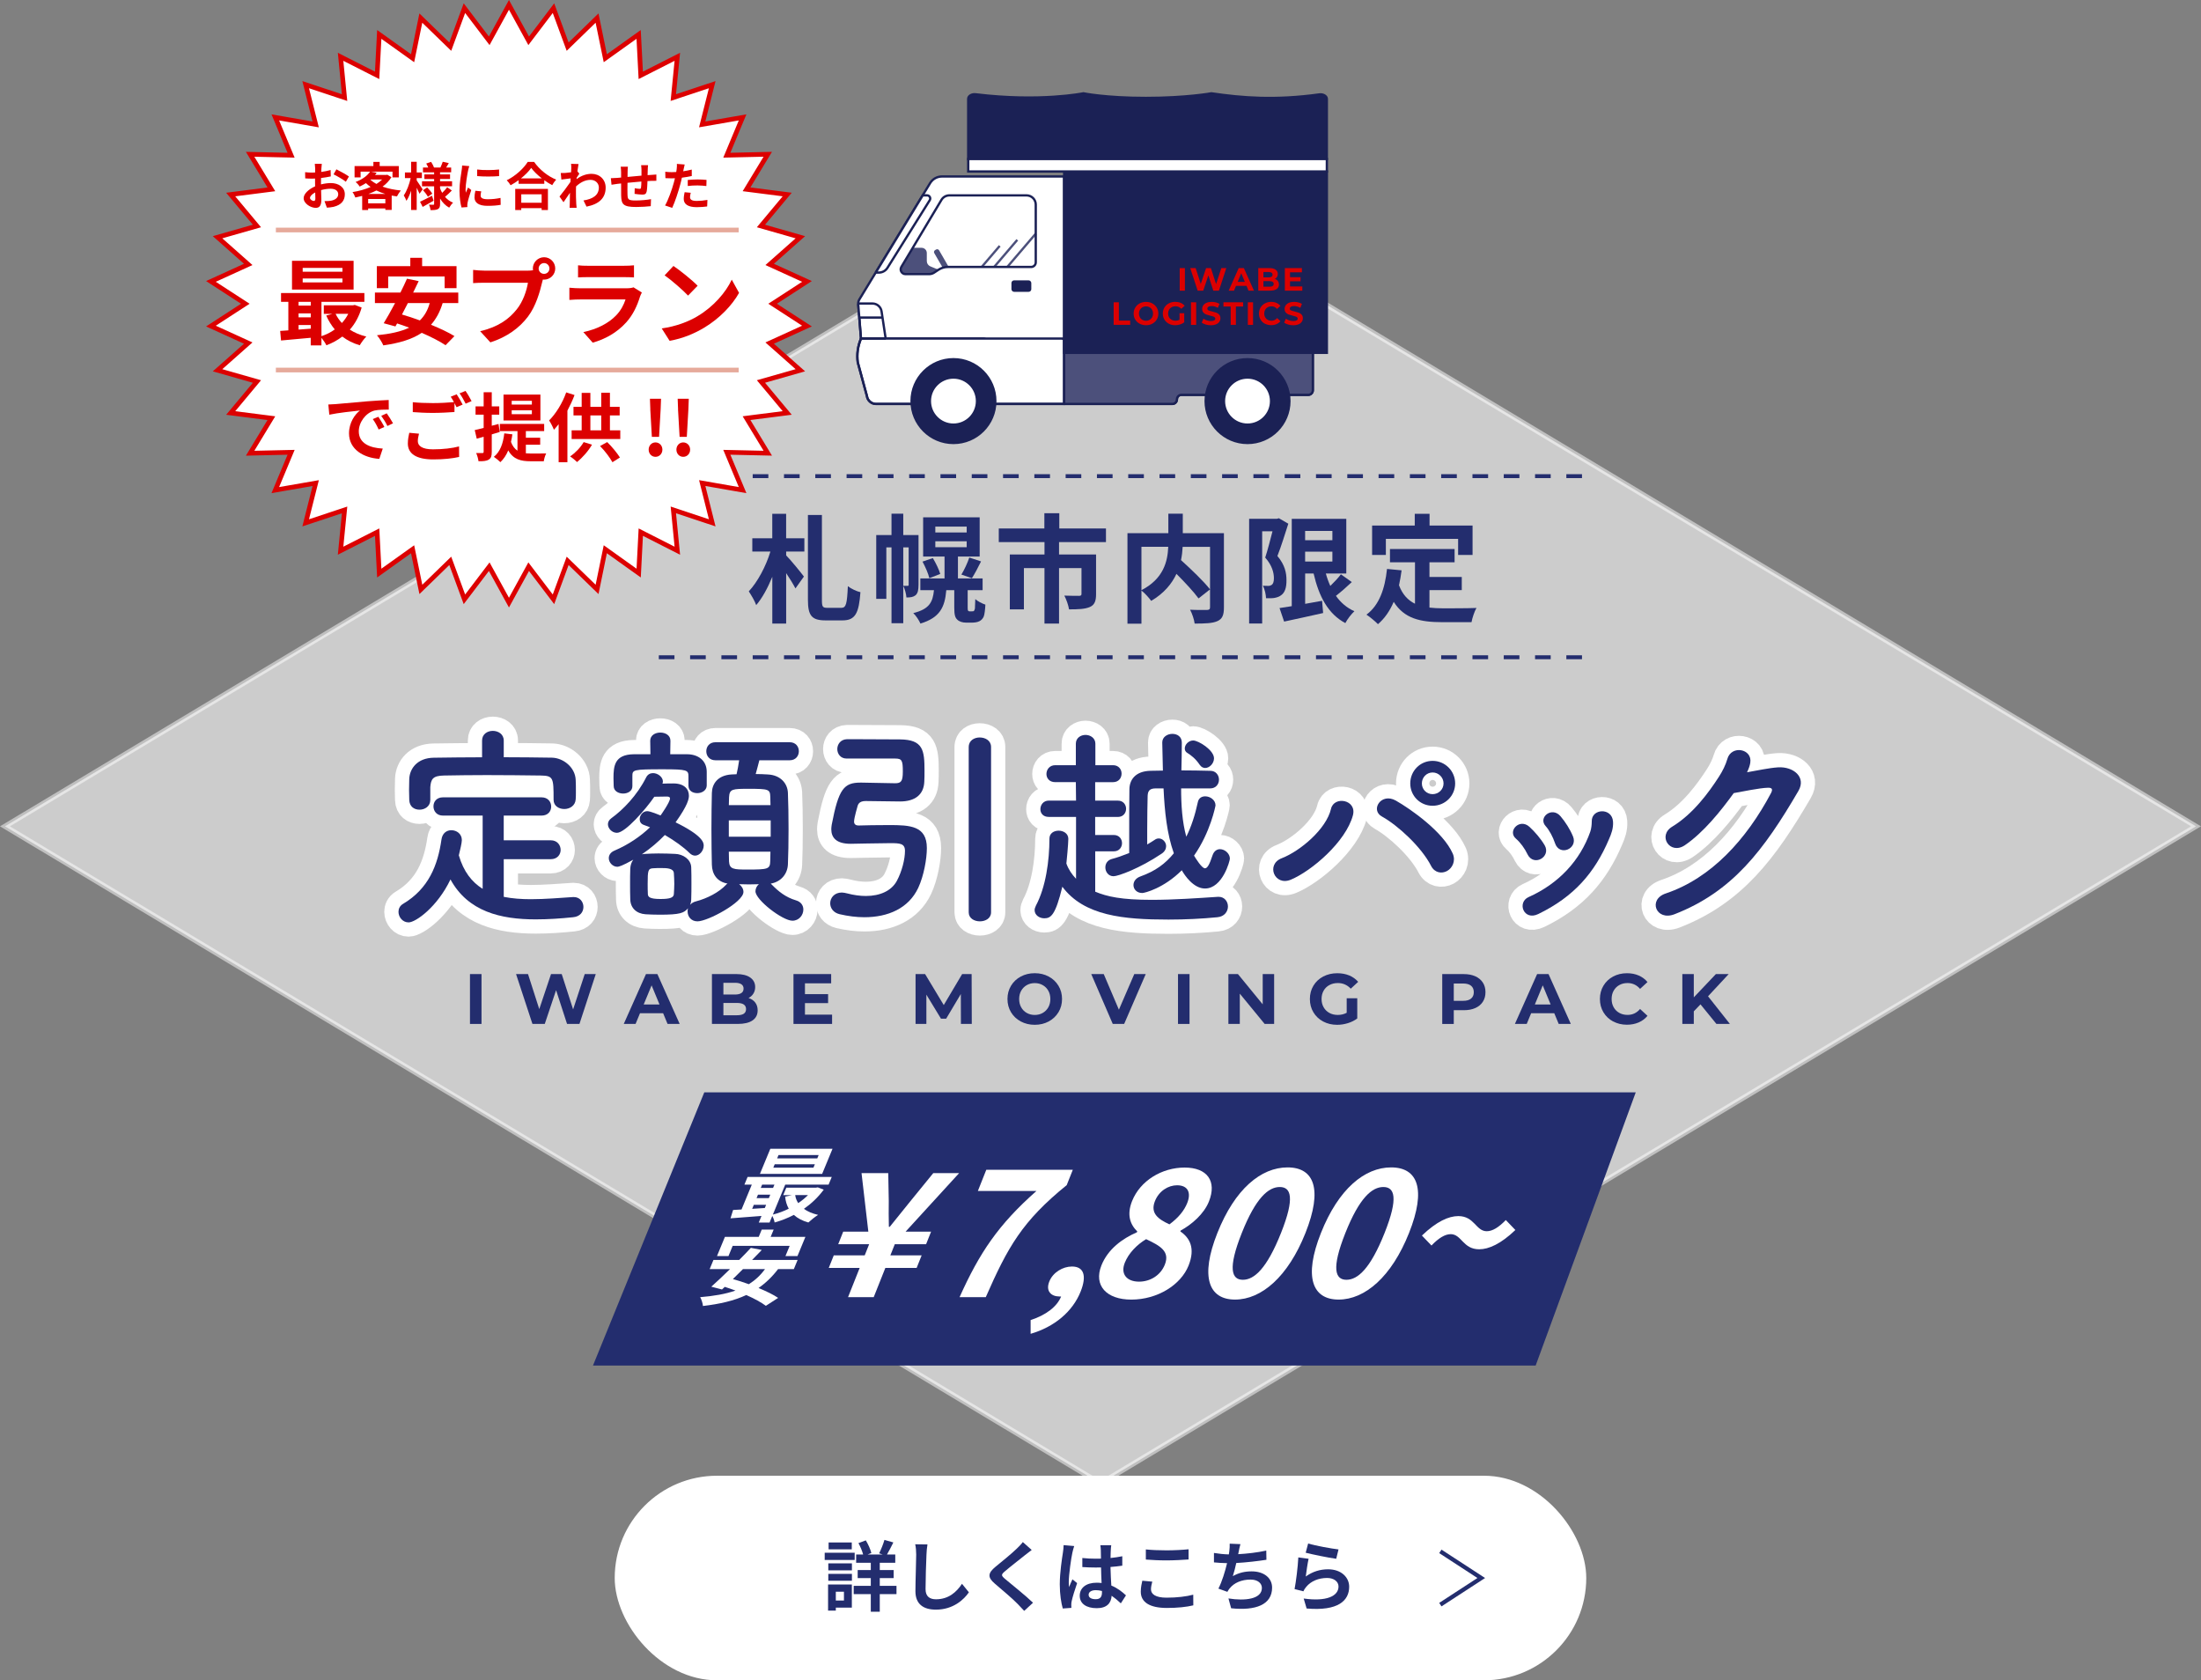 <?xml version="1.0" encoding="UTF-8"?>
<svg id="_レイヤー_2" data-name="レイヤー 2" xmlns="http://www.w3.org/2000/svg" viewBox="0 0 860.87 657.13">
  <rect x="0" y="0" width="860.87" height="657.13" fill="#808080" stroke="none"/>
  <defs>
    <style>
      .cls-1, .cls-2, .cls-3, .cls-4, .cls-5, .cls-6, .cls-7, .cls-8 {
        fill: none;
      }

      .cls-2 {
        stroke-dasharray: 0 0 6.12 6.12;
        stroke-width: 1.53px;
      }

      .cls-2, .cls-3 {
        stroke: #232d6e;
      }

      .cls-2, .cls-3, .cls-5, .cls-6, .cls-8 {
        stroke-miterlimit: 10;
      }

      .cls-3 {
        stroke-width: 1.63px;
      }

      .cls-9, .cls-10, .cls-11, .cls-12 {
        fill: #fff;
      }

      .cls-13 {
        fill: #dc0000;
      }

      .cls-14 {
        fill: #232d6e;
      }

      .cls-15, .cls-16 {
        fill: #4c507b;
      }

      .cls-4 {
        stroke-linecap: round;
        stroke-linejoin: round;
        stroke-width: 11.14px;
      }

      .cls-4, .cls-8 {
        stroke: #fff;
      }

      .cls-5 {
        stroke: #dc0000;
      }

      .cls-5, .cls-6 {
        stroke-width: 1.83px;
      }

      .cls-6 {
        stroke: #e6aa9b;
      }

      .cls-7, .cls-10, .cls-11, .cls-16, .cls-17 {
        stroke-width: .9px;
      }

      .cls-7, .cls-10, .cls-16, .cls-17 {
        stroke: #1b2155;
      }

      .cls-8 {
        opacity: .5;
        stroke-width: 2px;
      }

      .cls-11 {
        stroke: #4c507b;
      }

      .cls-17 {
        fill: #1b2155;
      }

      .cls-12 {
        opacity: .6;
      }
    </style>
  </defs>
  <g id="contents">
    <g>
      <g>
        <polygon class="cls-8" points="1.94 323.16 430.43 580.15 858.92 323.16 430.43 66.18 1.94 323.16"/>
        <polygon class="cls-12" points="1.94 323.16 430.43 580.15 858.92 323.16 430.43 66.18 1.94 323.16"/>
      </g>
      <g>
        <g>
          <g>
            <path class="cls-14" d="M197.03,336.04v14.7c3.36,.67,6.89,.92,10.58,.92,5.54,0,11.26-.5,16.55-.84h.25c2.44,0,3.78,1.93,3.78,3.86s-1.26,3.78-4.03,4.03c-4.87,.5-9.74,.84-14.62,.84-13.69,0-26.46-3.02-33.35-15.62-5.12,10.75-13.61,16.8-16.38,16.8-2.35,0-3.95-2.1-3.95-4.12,0-1.18,.5-2.35,1.76-3.11,10.08-5.96,13.61-15.2,15.04-25.12,.34-2.6,2.1-3.7,3.86-3.7,2.1,0,4.12,1.43,4.12,3.86,0,1.09-.67,3.86-1.18,5.96,1.85,6.38,5.12,10.5,9.32,13.1v-28.64h-15.54c-2.44,0-3.7-1.76-3.7-3.61s1.26-3.53,3.7-3.53h38.56c2.52,0,3.78,1.76,3.78,3.61s-1.26,3.53-3.78,3.53h-14.78v9.66h18.4c2.52,0,3.86,1.85,3.86,3.78,0,1.76-1.26,3.61-3.86,3.61h-18.4Zm0-39.9c6.3,0,12.6,.08,18.82,.17,4.45,.08,9.16,3.78,9.32,8.74,.08,1.26,.08,2.94,.08,4.54,0,1.09,0,2.18-.08,3.02-.17,2.52-2.35,3.78-4.45,3.78s-4.2-1.18-4.2-3.61v-.17c0-8.4-.08-9.24-5.04-9.32-6.47-.08-13.86-.17-21.08-.17-5.88,0-11.68,.08-16.72,.17-4.45,.08-5.12,1.43-5.38,4.54v5.04c0,2.44-2.1,3.78-4.2,3.78s-3.95-1.18-4.03-3.86c0-1.09-.08-2.44-.08-3.86s.08-2.94,.08-4.28c.17-4.12,3.19-8.23,9.58-8.32,6.22-.08,12.52-.17,18.9-.17v-6.55c0-2.52,2.1-3.78,4.2-3.78s4.28,1.26,4.28,3.78v6.55Z"/>
            <path class="cls-14" d="M301.78,345.87c2.69,2.77,5.54,5.04,9.49,6.22,2.1,.59,2.94,2.1,2.94,3.61,0,2.18-1.68,4.37-4.28,4.37-3.86,0-14.45-8.15-14.45-11.51,0-1.01,.5-2.1,1.34-2.77-1.26,0-2.6,.08-3.86,.08-1.34,0-2.6-.08-3.86-.08,1.01,.76,1.68,1.85,1.68,3.02,0,4.03-13.94,11.51-17.98,11.51-2.52,0-3.86-1.93-3.86-3.86,0-.42,0-.84,.17-1.26-1.6,1.85-3.02,2.52-11.09,2.52-2.02,0-3.95-.08-5.54-.17-3.61-.25-5.88-2.52-5.96-5.8-.08-2.02-.08-4.03-.08-6.05s0-4.03,.08-6.05c.08-1.26,.42-2.44,1.18-3.44-4.37,2.44-5.71,2.77-6.22,2.77-1.85,0-3.36-1.68-3.36-3.36,0-1.18,.67-2.35,2.35-3.02,5.29-2.27,10-5.46,13.78-9.07-.84-.34-1.68-.67-2.44-.92-1.18-.42-1.6-1.26-1.6-2.27,0-1.43,1.18-3.11,2.94-3.11,1.26,0,4.79,1.51,5.21,1.68,.08-.08,3.7-5.21,3.7-6.64,0-.5-.34-.76-1.26-.76-1.34,0-3.02,.08-4.87,.08-3.28,4.79-11.34,14.11-14.62,14.11-1.93,0-3.53-1.68-3.53-3.36,0-.84,.42-1.68,1.34-2.35,4.54-3.28,10-8.82,13.61-15.96,.59-1.18,1.6-1.68,2.69-1.68,1.85,0,3.86,1.51,3.86,3.28,0,.25-.08,.59-.17,.84,1.6-.08,3.11-.08,4.12-.08h.17c4.28,0,6.05,2.27,6.05,4.79,0,1.18-.34,3.61-5.21,10.42,10.42,5.12,11,7.81,11,9.07,0,2.02-1.6,3.95-3.36,3.95-.76,0-1.51-.34-2.18-1.01-2.27-2.27-5.88-4.87-9.66-7.06-2.6,2.69-5.54,5.21-8.99,7.56,.42-.08,.84-.17,1.34-.17,1.43-.08,3.19-.17,5.12-.17,2.27,0,4.7,.08,6.55,.17,3.02,.08,6.22,2.1,6.3,5.29,.08,2.02,.08,4.12,.08,6.22s0,4.2-.08,6.22c0,.76-.17,1.51-.42,2.18,.5-.59,1.26-1.09,2.27-1.34,4.45-1.18,8.99-3.53,11.76-6.47,.17-.25,.34-.34,.59-.5-4.03-.67-6.05-3.61-6.13-7.39-.08-3.7-.17-8.65-.17-13.78s.08-10.25,.17-14.28c.08-3.44,2.18-6.89,7.73-7.22,.59,0,1.26-.08,1.93-.08,.42-1.68,.67-3.28,1.01-5.46h-9.24c-2.44,0-3.61-1.76-3.61-3.53s1.18-3.53,3.61-3.53h28.98c2.44,0,3.61,1.76,3.61,3.53s-1.18,3.53-3.61,3.53h-11.84c-.42,1.76-1.01,3.78-1.43,5.38,1.68,0,3.28,.08,4.79,.17,4.87,.25,7.64,3.44,7.81,7.14,.17,3.95,.25,9.07,.25,14.2s-.08,10.08-.25,13.86c-.17,3.7-2.69,6.8-6.72,7.48l.34,.34Zm-32.51-38.64v-3.61c0-2.44-.5-2.77-9.83-2.77-12.01,0-12.1,.17-12.1,2.77v3.86c0,1.93-1.85,2.86-3.61,2.86s-3.7-.92-3.7-2.94c0-1.01-.08-2.02-.08-3.02,0-4.87,.42-9.32,7.98-9.41h6.47l-.08-5.21v-.08c0-2.1,1.93-3.19,3.95-3.19s3.95,1.09,3.95,3.19v.08l-.08,5.21h6.55c4.37,0,7.73,2.44,7.73,6.89v5.38c-.08,1.93-1.93,2.94-3.7,2.94s-3.44-.92-3.44-2.86v-.08Zm-5.54,38.3c0-1.34-.08-2.77-.17-4.12-.17-1.93-3.02-1.93-4.87-1.93-1.18,0-2.35,0-3.19,.08-2.02,.08-2.18,.84-2.18,6.05,0,1.43,0,2.77,.08,4.12,.08,1.01,.67,1.85,4.96,1.85,3.86,0,5.12-.59,5.21-1.93,.08-1.43,.17-2.77,.17-4.12Zm37.63-30.66c0-1.18-.08-2.18-.08-3.19-.08-3.02-.59-3.19-8.4-3.19-6.3,0-7.56,0-7.73,3.28,0,.92-.08,2.02-.08,3.11h16.3Zm.08,5.96h-16.38v6.38h16.38v-6.38Zm-16.38,12.26c0,1.34,.08,2.69,.08,3.78,.17,3.11,1.85,3.19,7.22,3.19,8.06,0,8.82-.17,8.9-3.28,0-1.09,.08-2.35,.08-3.7h-16.3Z"/>
            <path class="cls-14" d="M331.1,296.65c-2.35,0-3.61-1.85-3.61-3.7s1.26-3.78,3.78-3.86h3.28c5.46,0,14.53,.08,17.47,.08,9.07,.08,9.58,4.28,9.58,12.26,0,1.51,0,2.94-.08,4.2-.17,5.12-3.61,7.81-9.49,7.81-1.51,0-12.52-.17-13.36-.17-1.85,0-2.77,.59-3.19,1.76-.08,.34-1.43,4.79-1.43,6.3,0,1.26,1.01,1.51,1.76,1.51,1.93-.08,7.48-.17,11.93-.17,8.15,0,14.78,.25,14.78,8.99,0,4.2-1.18,10.84-3.36,15.54-3.78,8.06-11.84,11.51-21.08,11.51-3.11,0-6.38-.42-9.66-1.18-2.52-.59-3.7-2.44-3.7-4.28,0-2.1,1.6-4.2,4.54-4.2,.67,0,1.34,.17,2.1,.34,2.52,.67,5.04,1.01,7.31,1.01,5.54,0,10-2.02,12.1-5.88,2.02-3.78,3.19-8.48,3.19-11.76,0-2.94-2.02-3.02-5.8-3.02-4.79,0-13.52,.25-15.46,.25-5.54,0-7.56-2.35-7.56-5.71,0-.5,.08-1.18,.17-1.76,2.69-14.03,4.79-16.46,11.26-16.46h.34c1.26,0,11.93,.25,13.19,.25,2.35,0,3.02-.76,3.02-4.54,0-4.37-.34-5.12-3.02-5.12h-18.98Zm47.8-4.54c0-2.52,2.18-3.7,4.28-3.7,2.27,0,4.45,1.26,4.45,3.7v64.68c0,2.35-2.18,3.53-4.37,3.53s-4.37-1.18-4.37-3.53v-64.68Z"/>
            <path class="cls-14" d="M428.37,332.93v15.79c4.62,1.93,10.25,3.19,22.09,3.19,8.65,0,18.14-.67,25.87-1.18h.34c2.27,0,3.61,1.85,3.61,3.78s-1.34,3.95-4.12,4.2c-5.96,.59-12.6,.92-19.15,.92-17.47,0-33.01-1.43-41.5-12.85-2.69,11.09-4.45,12.35-7.06,12.35-1.93,0-3.78-1.26-3.78-3.19,0-.5,.17-1.09,.5-1.76,3.86-7.22,5.29-17.56,5.29-26.21,0-2.1,1.76-3.11,3.61-3.11s3.78,1.09,3.78,3.19c0,1.93-.67,8.99-.76,9.66,.84,2.35,2.18,4.28,3.78,5.96v-24.19h-10.67c-2.27,0-3.28-1.51-3.28-3.02,0-1.68,1.18-3.36,3.28-3.36h10.67l-.08-7.22h-8.06c-2.35,0-3.44-1.6-3.44-3.19,0-1.68,1.18-3.44,3.44-3.44h8.06v-8.4c0-2.27,1.93-3.44,3.78-3.44s3.86,1.18,3.86,3.44v8.4h6.89c2.27,0,3.36,1.68,3.36,3.28,0,1.68-1.09,3.36-3.36,3.36h-6.97v7.22h8.9c2.1,0,3.19,1.6,3.19,3.19s-1.09,3.19-3.19,3.19h-8.9v7.06h7.31c2.1,0,3.19,1.6,3.19,3.19s-1.09,3.19-3.19,3.19h-7.31Zm33.6-24.61c0,6.55,.42,13.1,2.02,18.9,1.93-3.86,3.44-8.48,4.54-13.61,.34-1.51,1.51-2.18,2.86-2.18,1.93,0,4.03,1.43,4.03,3.53,0,.25-2.02,10.58-8.4,19.66,.67,1.09,3.02,4.96,4.28,4.96,.92,0,1.76-1.43,2.94-5.04,.59-1.76,1.76-2.44,2.94-2.44,1.85,0,3.86,1.68,3.86,3.7,0,.84-2.86,11.68-9.74,11.68-4.45,0-7.9-5.04-9.07-7.14-7.06,7.06-14.53,8.9-15.46,8.9-2.18,0-3.44-1.51-3.44-3.11,0-1.34,.84-2.69,2.69-3.36,5.88-2.1,9.74-4.96,13.1-9.07-2.69-7.48-3.61-16.3-4.03-25.37h-3.11c-2.6,0-3.02,1.26-3.11,2.94-.08,3.53-.17,8.15-.17,13.27v5.71c1.01-.59,2.02-1.18,2.86-1.76,.59-.42,1.09-.59,1.68-.59,1.51,0,2.86,1.43,2.86,3.02,0,1.01-.5,2.1-1.76,2.94-8.48,5.71-16.97,8.82-18.82,8.82-2.02,0-3.19-1.76-3.19-3.44,0-1.43,.76-2.77,2.44-3.28,1.93-.5,4.37-1.34,6.89-2.35v-7.56c0-6.13,0-12.01,.08-17.3,0-3.53,2.1-7.22,8.4-7.31,1.51,0,3.11-.08,4.7-.08-.08-3.7-.17-7.31-.25-10.92v-.08c0-2.18,2.02-3.36,3.95-3.36s3.7,1.09,3.7,3.44c0,3.44-.08,7.06-.17,10.84,3.78,0,7.64,.08,11.34,.17,2.18,0,3.36,1.76,3.36,3.44,0,1.76-1.18,3.44-3.44,3.44h-11.34Zm7.31-9.16c-1.68-2.52-3.53-3.86-4.87-4.7-.76-.42-1.01-1.09-1.01-1.76,0-1.51,1.51-3.11,3.28-3.11,2.1,0,8.15,3.78,8.15,6.97,0,2.02-1.76,3.78-3.44,3.78-.76,0-1.51-.34-2.1-1.18Z"/>
            <path class="cls-14" d="M501.36,335.62c7.14-2.77,17.39-11.34,19.24-19.32,1.18-5.12,10.16-3.61,8.57,2.52-2.77,10.42-16.21,21.84-24.28,25.2-6.38,2.69-9.91-5.96-3.53-8.4Zm58.38,3.02c-3.78-7.39-13.02-15.88-19.24-19.32-4.62-2.52-.34-9.49,5.46-6.22,5.88,3.36,18.48,12.18,22.26,20.75,1.26,2.94-.25,5.71-2.27,6.8-2.02,1.09-4.79,.76-6.22-2.02Zm.59-23.52c-4.87,0-8.74-3.86-8.74-8.74s3.86-8.82,8.74-8.82,8.82,3.95,8.82,8.82-3.95,8.74-8.82,8.74Zm0-13.02c-2.35,0-4.2,1.93-4.2,4.28s1.85,4.2,4.2,4.2,4.28-1.85,4.28-4.2-1.93-4.28-4.28-4.28Z"/>
            <path class="cls-14" d="M597.46,334.11c-1.09-2.27-2.77-4.62-4.54-6.13-3.44-2.94,1.43-8.15,5.29-4.62,2.1,1.93,4.37,4.54,5.96,7.22,2.6,4.54-4.28,8.48-6.72,3.53Zm.42,16.72c11.84-5.29,20.16-14.36,24.11-25.54,.42-1.18,.59-2.86,.59-4.03-.17-5.12,7.98-5.54,8.32,.08,.17,2.6-.67,4.79-1.6,6.89-5.54,13.02-13.61,22.43-27.64,29.23-5.71,2.77-8.4-4.54-3.78-6.64Zm10.33-21.08c-.84-2.44-2.18-5.04-3.7-6.72-3.02-3.36,2.52-7.81,5.88-3.78,1.85,2.18,3.7,5.04,4.87,7.9,1.93,4.79-5.29,7.9-7.06,2.6Z"/>
            <path class="cls-14" d="M658.95,330.58c-5.8,3.86-10.75-3.78-4.87-7.31,8.15-4.96,14.28-13.36,18.23-19.49,1.43-2.18,2.69-4.79,3.28-6.89,1.51-5.63,9.91-4.12,8.99,1.43-.17,1.18-.67,2.44-1.26,3.7,4.03-.67,8.4-1.68,12.18-1.93,5.88-.34,11.09,3.78,7.9,9.24-13.52,23.18-25.79,39.4-48.47,48.22-7.22,2.77-10.5-5.8-3.36-8.15,17.72-5.96,31.5-21.08,41.16-39.31,.84-1.68,.08-2.02-1.18-2.02-3.36,.08-10.08,1.51-13.44,2.1-5.04,6.97-11.76,15.37-19.15,20.41Z"/>
          </g>
          <g>
            <path class="cls-4" d="M197.03,336.04v14.7c3.36,.67,6.89,.92,10.58,.92,5.54,0,11.26-.5,16.55-.84h.25c2.44,0,3.78,1.93,3.78,3.86s-1.26,3.78-4.03,4.03c-4.87,.5-9.74,.84-14.62,.84-13.69,0-26.46-3.02-33.35-15.62-5.12,10.75-13.61,16.8-16.38,16.8-2.35,0-3.95-2.1-3.95-4.12,0-1.18,.5-2.35,1.76-3.11,10.08-5.96,13.61-15.2,15.04-25.12,.34-2.6,2.1-3.7,3.86-3.7,2.1,0,4.12,1.43,4.12,3.86,0,1.09-.67,3.86-1.18,5.96,1.85,6.38,5.12,10.5,9.32,13.1v-28.64h-15.54c-2.44,0-3.7-1.76-3.7-3.61s1.26-3.53,3.7-3.53h38.56c2.52,0,3.78,1.76,3.78,3.61s-1.26,3.53-3.78,3.53h-14.78v9.66h18.4c2.52,0,3.86,1.85,3.86,3.78,0,1.76-1.26,3.61-3.86,3.61h-18.4Zm0-39.9c6.3,0,12.6,.08,18.82,.17,4.45,.08,9.16,3.78,9.32,8.74,.08,1.26,.08,2.94,.08,4.54,0,1.09,0,2.18-.08,3.02-.17,2.52-2.35,3.78-4.45,3.78s-4.2-1.18-4.2-3.61v-.17c0-8.4-.08-9.24-5.04-9.32-6.47-.08-13.86-.17-21.08-.17-5.88,0-11.68,.08-16.72,.17-4.45,.08-5.12,1.43-5.38,4.54v5.04c0,2.44-2.1,3.78-4.2,3.78s-3.95-1.18-4.03-3.86c0-1.09-.08-2.44-.08-3.86s.08-2.94,.08-4.28c.17-4.12,3.19-8.23,9.58-8.32,6.22-.08,12.52-.17,18.9-.17v-6.55c0-2.52,2.1-3.78,4.2-3.78s4.28,1.26,4.28,3.78v6.55Z"/>
            <path class="cls-4" d="M301.78,345.87c2.69,2.77,5.54,5.04,9.49,6.22,2.1,.59,2.94,2.1,2.94,3.61,0,2.18-1.68,4.37-4.28,4.37-3.86,0-14.45-8.15-14.45-11.51,0-1.01,.5-2.1,1.34-2.77-1.26,0-2.6,.08-3.86,.08-1.34,0-2.6-.08-3.86-.08,1.01,.76,1.68,1.85,1.68,3.02,0,4.03-13.94,11.51-17.98,11.51-2.52,0-3.86-1.93-3.86-3.86,0-.42,0-.84,.17-1.26-1.6,1.85-3.02,2.52-11.09,2.52-2.02,0-3.95-.08-5.54-.17-3.61-.25-5.88-2.52-5.96-5.8-.08-2.02-.08-4.03-.08-6.05s0-4.03,.08-6.05c.08-1.26,.42-2.44,1.18-3.44-4.37,2.44-5.71,2.77-6.22,2.77-1.85,0-3.36-1.68-3.36-3.36,0-1.18,.67-2.35,2.35-3.02,5.29-2.27,10-5.46,13.78-9.07-.84-.34-1.68-.67-2.44-.92-1.18-.42-1.6-1.26-1.6-2.27,0-1.43,1.18-3.11,2.94-3.11,1.26,0,4.79,1.51,5.21,1.68,.08-.08,3.7-5.21,3.7-6.64,0-.5-.34-.76-1.26-.76-1.34,0-3.02,.08-4.87,.08-3.28,4.79-11.34,14.11-14.62,14.11-1.93,0-3.53-1.68-3.53-3.36,0-.84,.42-1.68,1.34-2.35,4.54-3.28,10-8.82,13.61-15.96,.59-1.18,1.6-1.68,2.69-1.68,1.85,0,3.86,1.51,3.86,3.28,0,.25-.08,.59-.17,.84,1.6-.08,3.11-.08,4.12-.08h.17c4.28,0,6.05,2.27,6.05,4.79,0,1.18-.34,3.61-5.21,10.42,10.42,5.12,11,7.81,11,9.07,0,2.02-1.6,3.95-3.36,3.95-.76,0-1.51-.34-2.18-1.01-2.27-2.27-5.88-4.87-9.66-7.06-2.6,2.69-5.54,5.21-8.99,7.56,.42-.08,.84-.17,1.34-.17,1.43-.08,3.19-.17,5.12-.17,2.27,0,4.7,.08,6.55,.17,3.02,.08,6.22,2.1,6.3,5.29,.08,2.02,.08,4.12,.08,6.22s0,4.2-.08,6.22c0,.76-.17,1.51-.42,2.18,.5-.59,1.26-1.09,2.27-1.34,4.45-1.18,8.99-3.53,11.76-6.47,.17-.25,.34-.34,.59-.5-4.03-.67-6.05-3.61-6.13-7.39-.08-3.7-.17-8.65-.17-13.78s.08-10.25,.17-14.28c.08-3.44,2.18-6.89,7.73-7.22,.59,0,1.26-.08,1.93-.08,.42-1.68,.67-3.28,1.01-5.46h-9.24c-2.44,0-3.61-1.76-3.61-3.53s1.18-3.53,3.61-3.53h28.98c2.44,0,3.61,1.76,3.61,3.53s-1.18,3.53-3.61,3.53h-11.84c-.42,1.76-1.01,3.78-1.43,5.38,1.68,0,3.28,.08,4.79,.17,4.87,.25,7.64,3.44,7.81,7.14,.17,3.95,.25,9.07,.25,14.2s-.08,10.08-.25,13.86c-.17,3.7-2.69,6.8-6.72,7.48l.34,.34Zm-32.51-38.64v-3.61c0-2.44-.5-2.77-9.83-2.77-12.01,0-12.1,.17-12.1,2.77v3.86c0,1.93-1.85,2.86-3.61,2.86s-3.7-.92-3.7-2.94c0-1.01-.08-2.02-.08-3.02,0-4.87,.42-9.32,7.98-9.41h6.47l-.08-5.21v-.08c0-2.1,1.93-3.19,3.95-3.19s3.95,1.09,3.95,3.19v.08l-.08,5.21h6.55c4.37,0,7.73,2.44,7.73,6.89v5.38c-.08,1.93-1.93,2.94-3.7,2.94s-3.44-.92-3.44-2.86v-.08Zm-5.54,38.3c0-1.34-.08-2.77-.17-4.12-.17-1.93-3.02-1.93-4.87-1.93-1.18,0-2.35,0-3.19,.08-2.02,.08-2.18,.84-2.18,6.05,0,1.43,0,2.77,.08,4.12,.08,1.01,.67,1.85,4.96,1.85,3.86,0,5.12-.59,5.21-1.93,.08-1.43,.17-2.77,.17-4.12Zm37.63-30.66c0-1.18-.08-2.18-.08-3.19-.08-3.02-.59-3.19-8.4-3.19-6.3,0-7.56,0-7.73,3.28,0,.92-.08,2.02-.08,3.11h16.3Zm.08,5.96h-16.38v6.38h16.38v-6.38Zm-16.38,12.26c0,1.34,.08,2.69,.08,3.78,.17,3.11,1.85,3.19,7.22,3.19,8.06,0,8.82-.17,8.9-3.28,0-1.09,.08-2.35,.08-3.7h-16.3Z"/>
            <path class="cls-4" d="M331.1,296.65c-2.35,0-3.61-1.85-3.61-3.7s1.26-3.78,3.78-3.86h3.28c5.46,0,14.53,.08,17.47,.08,9.07,.08,9.58,4.28,9.58,12.26,0,1.51,0,2.94-.08,4.2-.17,5.12-3.61,7.81-9.49,7.81-1.51,0-12.52-.17-13.36-.17-1.85,0-2.77,.59-3.19,1.76-.08,.34-1.43,4.79-1.43,6.3,0,1.26,1.01,1.51,1.76,1.51,1.93-.08,7.48-.17,11.93-.17,8.15,0,14.78,.25,14.78,8.99,0,4.2-1.18,10.84-3.36,15.54-3.78,8.06-11.84,11.51-21.08,11.51-3.11,0-6.38-.42-9.66-1.18-2.52-.59-3.7-2.44-3.7-4.28,0-2.1,1.6-4.2,4.54-4.2,.67,0,1.34,.17,2.1,.34,2.52,.67,5.04,1.01,7.31,1.01,5.54,0,10-2.02,12.1-5.88,2.02-3.78,3.19-8.48,3.19-11.76,0-2.94-2.02-3.02-5.8-3.02-4.79,0-13.52,.25-15.46,.25-5.54,0-7.56-2.35-7.56-5.71,0-.5,.08-1.18,.17-1.76,2.69-14.03,4.79-16.46,11.26-16.46h.34c1.26,0,11.93,.25,13.19,.25,2.35,0,3.02-.76,3.02-4.54,0-4.37-.34-5.12-3.02-5.12h-18.98Zm47.8-4.54c0-2.52,2.18-3.7,4.28-3.7,2.27,0,4.45,1.26,4.45,3.7v64.68c0,2.35-2.18,3.53-4.37,3.53s-4.37-1.18-4.37-3.53v-64.68Z"/>
            <path class="cls-4" d="M428.37,332.93v15.79c4.62,1.93,10.25,3.19,22.09,3.19,8.65,0,18.14-.67,25.87-1.18h.34c2.27,0,3.61,1.85,3.61,3.78s-1.34,3.95-4.12,4.2c-5.96,.59-12.6,.92-19.15,.92-17.47,0-33.01-1.43-41.5-12.85-2.69,11.09-4.45,12.35-7.06,12.35-1.93,0-3.78-1.26-3.78-3.19,0-.5,.17-1.09,.5-1.76,3.86-7.22,5.29-17.56,5.29-26.21,0-2.1,1.76-3.11,3.61-3.11s3.78,1.09,3.78,3.19c0,1.93-.67,8.99-.76,9.66,.84,2.35,2.18,4.28,3.78,5.96v-24.19h-10.67c-2.27,0-3.28-1.51-3.28-3.02,0-1.68,1.18-3.36,3.28-3.36h10.67l-.08-7.22h-8.06c-2.35,0-3.44-1.6-3.44-3.19,0-1.68,1.18-3.44,3.44-3.44h8.06v-8.4c0-2.27,1.93-3.44,3.78-3.44s3.86,1.18,3.86,3.44v8.4h6.89c2.27,0,3.36,1.68,3.36,3.28,0,1.68-1.09,3.36-3.36,3.36h-6.97v7.22h8.9c2.1,0,3.19,1.6,3.19,3.19s-1.09,3.19-3.19,3.19h-8.9v7.06h7.31c2.1,0,3.19,1.6,3.19,3.19s-1.09,3.19-3.19,3.19h-7.31Zm33.6-24.61c0,6.55,.42,13.1,2.02,18.9,1.93-3.86,3.44-8.48,4.54-13.61,.34-1.51,1.51-2.18,2.86-2.18,1.93,0,4.03,1.43,4.03,3.53,0,.25-2.02,10.58-8.4,19.66,.67,1.09,3.02,4.96,4.28,4.96,.92,0,1.76-1.43,2.94-5.04,.59-1.76,1.76-2.44,2.94-2.44,1.85,0,3.86,1.68,3.86,3.7,0,.84-2.86,11.68-9.74,11.68-4.45,0-7.9-5.04-9.07-7.14-7.06,7.06-14.53,8.9-15.46,8.9-2.18,0-3.44-1.51-3.44-3.11,0-1.34,.84-2.69,2.69-3.36,5.88-2.1,9.74-4.96,13.1-9.07-2.69-7.48-3.61-16.3-4.03-25.37h-3.11c-2.6,0-3.02,1.26-3.11,2.94-.08,3.53-.17,8.15-.17,13.27v5.71c1.01-.59,2.02-1.18,2.86-1.76,.59-.42,1.09-.59,1.68-.59,1.51,0,2.86,1.43,2.86,3.02,0,1.01-.5,2.1-1.76,2.94-8.48,5.71-16.97,8.82-18.82,8.82-2.02,0-3.19-1.76-3.19-3.44,0-1.43,.76-2.77,2.44-3.28,1.93-.5,4.37-1.34,6.89-2.35v-7.56c0-6.13,0-12.01,.08-17.3,0-3.53,2.1-7.22,8.4-7.31,1.51,0,3.11-.08,4.7-.08-.08-3.7-.17-7.31-.25-10.92v-.08c0-2.18,2.02-3.36,3.95-3.36s3.7,1.09,3.7,3.44c0,3.44-.08,7.06-.17,10.84,3.78,0,7.64,.08,11.34,.17,2.18,0,3.36,1.76,3.36,3.44,0,1.76-1.18,3.44-3.44,3.44h-11.34Zm7.31-9.16c-1.68-2.52-3.53-3.86-4.87-4.7-.76-.42-1.01-1.09-1.01-1.76,0-1.51,1.51-3.11,3.28-3.11,2.1,0,8.15,3.78,8.15,6.97,0,2.02-1.76,3.78-3.44,3.78-.76,0-1.51-.34-2.1-1.18Z"/>
            <path class="cls-4" d="M501.36,335.62c7.14-2.77,17.39-11.34,19.24-19.32,1.18-5.12,10.16-3.61,8.57,2.52-2.77,10.42-16.21,21.84-24.28,25.2-6.38,2.69-9.91-5.96-3.53-8.4Zm58.38,3.02c-3.78-7.39-13.02-15.88-19.24-19.32-4.62-2.52-.34-9.49,5.46-6.22,5.88,3.36,18.48,12.18,22.26,20.75,1.26,2.94-.25,5.71-2.27,6.8-2.02,1.09-4.79,.76-6.22-2.02Zm.59-23.52c-4.87,0-8.74-3.86-8.74-8.74s3.86-8.82,8.74-8.82,8.82,3.95,8.82,8.82-3.95,8.74-8.82,8.74Zm0-13.02c-2.35,0-4.2,1.93-4.2,4.28s1.85,4.2,4.2,4.2,4.28-1.85,4.28-4.2-1.93-4.28-4.28-4.28Z"/>
            <path class="cls-4" d="M597.46,334.11c-1.09-2.27-2.77-4.62-4.54-6.13-3.44-2.94,1.43-8.15,5.29-4.62,2.1,1.93,4.37,4.54,5.96,7.22,2.6,4.54-4.28,8.48-6.72,3.53Zm.42,16.72c11.84-5.29,20.16-14.36,24.11-25.54,.42-1.18,.59-2.86,.59-4.03-.17-5.12,7.98-5.54,8.32,.08,.17,2.6-.67,4.79-1.6,6.89-5.54,13.02-13.61,22.43-27.64,29.23-5.71,2.77-8.4-4.54-3.78-6.64Zm10.33-21.08c-.84-2.44-2.18-5.04-3.7-6.72-3.02-3.36,2.52-7.81,5.88-3.78,1.85,2.18,3.7,5.04,4.87,7.9,1.93,4.79-5.29,7.9-7.06,2.6Z"/>
            <path class="cls-4" d="M658.95,330.58c-5.8,3.86-10.75-3.78-4.87-7.31,8.15-4.96,14.28-13.36,18.23-19.49,1.43-2.18,2.69-4.79,3.28-6.89,1.51-5.63,9.91-4.12,8.99,1.43-.17,1.18-.67,2.44-1.26,3.7,4.03-.67,8.4-1.68,12.18-1.93,5.88-.34,11.09,3.78,7.9,9.24-13.52,23.18-25.79,39.4-48.47,48.22-7.22,2.77-10.5-5.8-3.36-8.15,17.72-5.96,31.5-21.08,41.16-39.31,.84-1.68,.08-2.02-1.18-2.02-3.36,.08-10.08,1.51-13.44,2.1-5.04,6.97-11.76,15.37-19.15,20.41Z"/>
          </g>
          <g>
            <path class="cls-14" d="M197.03,336.04v14.7c3.36,.67,6.89,.92,10.58,.92,5.54,0,11.26-.5,16.55-.84h.25c2.44,0,3.78,1.93,3.78,3.86s-1.26,3.78-4.03,4.03c-4.87,.5-9.74,.84-14.62,.84-13.69,0-26.46-3.02-33.35-15.62-5.12,10.75-13.61,16.8-16.38,16.8-2.35,0-3.95-2.1-3.95-4.12,0-1.18,.5-2.35,1.76-3.11,10.08-5.96,13.61-15.2,15.04-25.12,.34-2.6,2.1-3.7,3.86-3.7,2.1,0,4.12,1.43,4.12,3.86,0,1.09-.67,3.86-1.18,5.96,1.85,6.38,5.12,10.5,9.32,13.1v-28.64h-15.54c-2.44,0-3.7-1.76-3.7-3.61s1.26-3.53,3.7-3.53h38.56c2.52,0,3.78,1.76,3.78,3.61s-1.26,3.53-3.78,3.53h-14.78v9.66h18.4c2.52,0,3.86,1.85,3.86,3.78,0,1.76-1.26,3.61-3.86,3.61h-18.4Zm0-39.9c6.3,0,12.6,.08,18.82,.17,4.45,.08,9.16,3.78,9.32,8.74,.08,1.26,.08,2.94,.08,4.54,0,1.09,0,2.18-.08,3.02-.17,2.52-2.35,3.78-4.45,3.78s-4.2-1.18-4.2-3.61v-.17c0-8.4-.08-9.24-5.04-9.32-6.47-.08-13.86-.17-21.08-.17-5.88,0-11.68,.08-16.72,.17-4.45,.08-5.12,1.43-5.38,4.54v5.04c0,2.44-2.1,3.78-4.2,3.78s-3.95-1.18-4.03-3.86c0-1.09-.08-2.44-.08-3.86s.08-2.94,.08-4.28c.17-4.12,3.19-8.23,9.58-8.32,6.22-.08,12.52-.17,18.9-.17v-6.55c0-2.52,2.1-3.78,4.2-3.78s4.28,1.26,4.28,3.78v6.55Z"/>
            <path class="cls-14" d="M301.78,345.87c2.69,2.77,5.54,5.04,9.49,6.22,2.1,.59,2.94,2.1,2.94,3.61,0,2.18-1.68,4.37-4.28,4.37-3.86,0-14.45-8.15-14.45-11.51,0-1.01,.5-2.1,1.34-2.77-1.26,0-2.6,.08-3.86,.08-1.34,0-2.6-.08-3.86-.08,1.01,.76,1.68,1.85,1.68,3.02,0,4.03-13.94,11.51-17.98,11.51-2.52,0-3.86-1.93-3.86-3.86,0-.42,0-.84,.17-1.26-1.6,1.85-3.02,2.52-11.09,2.52-2.02,0-3.95-.08-5.54-.17-3.61-.25-5.88-2.52-5.96-5.8-.08-2.02-.08-4.03-.08-6.05s0-4.03,.08-6.05c.08-1.26,.42-2.44,1.18-3.44-4.37,2.44-5.71,2.77-6.22,2.77-1.85,0-3.36-1.68-3.36-3.36,0-1.18,.67-2.35,2.35-3.02,5.29-2.27,10-5.46,13.78-9.07-.84-.34-1.68-.67-2.44-.92-1.18-.42-1.6-1.26-1.6-2.27,0-1.43,1.18-3.11,2.94-3.11,1.26,0,4.79,1.51,5.21,1.68,.08-.08,3.7-5.21,3.7-6.64,0-.5-.34-.76-1.26-.76-1.34,0-3.02,.08-4.87,.08-3.28,4.79-11.34,14.11-14.62,14.11-1.93,0-3.53-1.68-3.53-3.36,0-.84,.42-1.68,1.34-2.35,4.54-3.28,10-8.82,13.61-15.96,.59-1.18,1.6-1.68,2.69-1.68,1.85,0,3.86,1.51,3.86,3.28,0,.25-.08,.59-.17,.84,1.6-.08,3.11-.08,4.12-.08h.17c4.28,0,6.05,2.27,6.05,4.79,0,1.18-.34,3.61-5.21,10.42,10.42,5.12,11,7.81,11,9.07,0,2.02-1.6,3.95-3.36,3.95-.76,0-1.51-.34-2.18-1.01-2.27-2.27-5.88-4.87-9.66-7.06-2.6,2.69-5.54,5.21-8.99,7.56,.42-.08,.84-.17,1.34-.17,1.43-.08,3.19-.17,5.12-.17,2.27,0,4.7,.08,6.55,.17,3.02,.08,6.22,2.1,6.3,5.29,.08,2.02,.08,4.12,.08,6.22s0,4.2-.08,6.22c0,.76-.17,1.51-.42,2.18,.5-.59,1.26-1.09,2.27-1.34,4.45-1.18,8.99-3.53,11.76-6.47,.17-.25,.34-.34,.59-.5-4.03-.67-6.05-3.61-6.13-7.39-.08-3.7-.17-8.65-.17-13.78s.08-10.25,.17-14.28c.08-3.44,2.18-6.89,7.73-7.22,.59,0,1.26-.08,1.93-.08,.42-1.68,.67-3.28,1.01-5.46h-9.24c-2.44,0-3.61-1.76-3.61-3.53s1.18-3.53,3.61-3.53h28.98c2.44,0,3.61,1.76,3.61,3.53s-1.18,3.53-3.61,3.53h-11.84c-.42,1.76-1.01,3.78-1.43,5.38,1.68,0,3.28,.08,4.79,.17,4.87,.25,7.64,3.44,7.81,7.14,.17,3.95,.25,9.07,.25,14.2s-.08,10.08-.25,13.86c-.17,3.7-2.69,6.8-6.72,7.48l.34,.34Zm-32.51-38.64v-3.61c0-2.44-.5-2.77-9.83-2.77-12.01,0-12.1,.17-12.1,2.77v3.86c0,1.93-1.85,2.86-3.61,2.86s-3.7-.92-3.7-2.94c0-1.01-.08-2.02-.08-3.02,0-4.87,.42-9.32,7.98-9.41h6.47l-.08-5.21v-.08c0-2.1,1.93-3.19,3.95-3.19s3.95,1.09,3.95,3.19v.08l-.08,5.21h6.55c4.37,0,7.73,2.44,7.73,6.89v5.38c-.08,1.93-1.93,2.94-3.7,2.94s-3.44-.92-3.44-2.86v-.08Zm-5.54,38.3c0-1.34-.08-2.77-.17-4.12-.17-1.93-3.02-1.93-4.87-1.93-1.18,0-2.35,0-3.19,.08-2.02,.08-2.18,.84-2.18,6.05,0,1.43,0,2.77,.08,4.12,.08,1.01,.67,1.85,4.96,1.85,3.86,0,5.12-.59,5.21-1.93,.08-1.43,.17-2.77,.17-4.12Zm37.63-30.66c0-1.18-.08-2.18-.08-3.19-.08-3.02-.59-3.19-8.4-3.19-6.3,0-7.56,0-7.73,3.28,0,.92-.08,2.02-.08,3.11h16.3Zm.08,5.96h-16.38v6.38h16.38v-6.38Zm-16.38,12.26c0,1.34,.08,2.69,.08,3.78,.17,3.11,1.85,3.19,7.22,3.19,8.06,0,8.82-.17,8.9-3.28,0-1.09,.08-2.35,.08-3.7h-16.3Z"/>
            <path class="cls-14" d="M331.1,296.65c-2.35,0-3.61-1.85-3.61-3.7s1.26-3.78,3.78-3.86h3.28c5.46,0,14.53,.08,17.47,.08,9.07,.08,9.58,4.28,9.58,12.26,0,1.51,0,2.94-.08,4.2-.17,5.12-3.61,7.81-9.49,7.81-1.51,0-12.52-.17-13.36-.17-1.85,0-2.77,.59-3.19,1.76-.08,.34-1.43,4.79-1.43,6.3,0,1.26,1.01,1.51,1.76,1.51,1.93-.08,7.48-.17,11.93-.17,8.15,0,14.78,.25,14.78,8.99,0,4.2-1.18,10.84-3.36,15.54-3.78,8.06-11.84,11.51-21.08,11.51-3.11,0-6.38-.42-9.66-1.18-2.52-.59-3.7-2.44-3.7-4.28,0-2.1,1.6-4.2,4.54-4.2,.67,0,1.34,.17,2.1,.34,2.52,.67,5.04,1.01,7.31,1.01,5.54,0,10-2.02,12.1-5.88,2.02-3.78,3.19-8.48,3.19-11.76,0-2.94-2.02-3.02-5.8-3.02-4.79,0-13.52,.25-15.46,.25-5.54,0-7.56-2.35-7.56-5.71,0-.5,.08-1.18,.17-1.76,2.69-14.03,4.79-16.46,11.26-16.46h.34c1.26,0,11.93,.25,13.19,.25,2.35,0,3.02-.76,3.02-4.54,0-4.37-.34-5.12-3.02-5.12h-18.98Zm47.8-4.54c0-2.52,2.18-3.7,4.28-3.7,2.27,0,4.45,1.26,4.45,3.7v64.68c0,2.35-2.18,3.53-4.37,3.53s-4.37-1.18-4.37-3.53v-64.68Z"/>
            <path class="cls-14" d="M428.37,332.93v15.79c4.62,1.93,10.25,3.19,22.09,3.19,8.65,0,18.14-.67,25.87-1.18h.34c2.27,0,3.61,1.85,3.61,3.78s-1.34,3.95-4.12,4.2c-5.96,.59-12.6,.92-19.15,.92-17.47,0-33.01-1.43-41.5-12.85-2.69,11.09-4.45,12.35-7.06,12.35-1.93,0-3.78-1.26-3.78-3.19,0-.5,.17-1.09,.5-1.76,3.86-7.22,5.29-17.56,5.29-26.21,0-2.1,1.76-3.11,3.61-3.11s3.78,1.09,3.78,3.19c0,1.93-.67,8.99-.76,9.66,.84,2.35,2.18,4.28,3.78,5.96v-24.19h-10.67c-2.27,0-3.28-1.51-3.28-3.02,0-1.68,1.18-3.36,3.28-3.36h10.67l-.08-7.22h-8.06c-2.35,0-3.44-1.6-3.44-3.19,0-1.68,1.18-3.44,3.44-3.44h8.06v-8.4c0-2.27,1.93-3.44,3.78-3.44s3.86,1.18,3.86,3.44v8.4h6.89c2.27,0,3.36,1.68,3.36,3.28,0,1.68-1.09,3.36-3.36,3.36h-6.97v7.22h8.9c2.1,0,3.19,1.6,3.19,3.19s-1.09,3.19-3.19,3.19h-8.9v7.06h7.31c2.1,0,3.19,1.6,3.19,3.19s-1.09,3.19-3.19,3.19h-7.31Zm33.6-24.61c0,6.55,.42,13.1,2.02,18.9,1.93-3.86,3.44-8.48,4.54-13.61,.34-1.51,1.51-2.18,2.86-2.18,1.93,0,4.03,1.43,4.03,3.53,0,.25-2.02,10.58-8.4,19.66,.67,1.09,3.02,4.96,4.28,4.96,.92,0,1.76-1.43,2.94-5.04,.59-1.76,1.76-2.44,2.94-2.44,1.85,0,3.86,1.68,3.86,3.7,0,.84-2.86,11.68-9.74,11.68-4.45,0-7.9-5.04-9.07-7.14-7.06,7.06-14.53,8.9-15.46,8.9-2.18,0-3.44-1.51-3.44-3.11,0-1.34,.84-2.69,2.69-3.36,5.88-2.1,9.74-4.96,13.1-9.07-2.69-7.48-3.61-16.3-4.03-25.37h-3.11c-2.6,0-3.02,1.26-3.11,2.94-.08,3.53-.17,8.15-.17,13.27v5.71c1.01-.59,2.02-1.18,2.86-1.76,.59-.42,1.09-.59,1.68-.59,1.51,0,2.86,1.43,2.86,3.02,0,1.01-.5,2.1-1.76,2.94-8.48,5.71-16.97,8.82-18.82,8.82-2.02,0-3.19-1.76-3.19-3.44,0-1.43,.76-2.77,2.44-3.28,1.93-.5,4.37-1.34,6.89-2.35v-7.56c0-6.13,0-12.01,.08-17.3,0-3.53,2.1-7.22,8.4-7.31,1.51,0,3.11-.08,4.7-.08-.08-3.7-.17-7.31-.25-10.92v-.08c0-2.18,2.02-3.36,3.95-3.36s3.7,1.09,3.7,3.44c0,3.44-.08,7.06-.17,10.84,3.78,0,7.64,.08,11.34,.17,2.18,0,3.36,1.76,3.36,3.44,0,1.76-1.18,3.44-3.44,3.44h-11.34Zm7.31-9.16c-1.68-2.52-3.53-3.86-4.87-4.7-.76-.42-1.01-1.09-1.01-1.76,0-1.51,1.51-3.11,3.28-3.11,2.1,0,8.15,3.78,8.15,6.97,0,2.02-1.76,3.78-3.44,3.78-.76,0-1.51-.34-2.1-1.18Z"/>
            <path class="cls-14" d="M501.36,335.62c7.14-2.77,17.39-11.34,19.24-19.32,1.18-5.12,10.16-3.61,8.57,2.52-2.77,10.42-16.21,21.84-24.28,25.2-6.38,2.69-9.91-5.96-3.53-8.4Zm58.38,3.02c-3.78-7.39-13.02-15.88-19.24-19.32-4.62-2.52-.34-9.49,5.46-6.22,5.88,3.36,18.48,12.18,22.26,20.75,1.26,2.94-.25,5.71-2.27,6.8-2.02,1.09-4.79,.76-6.22-2.02Zm.59-23.52c-4.87,0-8.74-3.86-8.74-8.74s3.86-8.82,8.74-8.82,8.82,3.95,8.82,8.82-3.95,8.74-8.82,8.74Zm0-13.02c-2.35,0-4.2,1.93-4.2,4.28s1.85,4.2,4.2,4.2,4.28-1.85,4.28-4.2-1.93-4.28-4.28-4.28Z"/>
            <path class="cls-14" d="M597.46,334.11c-1.09-2.27-2.77-4.62-4.54-6.13-3.44-2.94,1.43-8.15,5.29-4.62,2.1,1.93,4.37,4.54,5.96,7.22,2.6,4.54-4.28,8.48-6.72,3.53Zm.42,16.72c11.84-5.29,20.16-14.36,24.11-25.54,.42-1.18,.59-2.86,.59-4.03-.17-5.12,7.98-5.54,8.32,.08,.17,2.6-.67,4.79-1.6,6.89-5.54,13.02-13.61,22.43-27.64,29.23-5.71,2.77-8.4-4.54-3.78-6.64Zm10.33-21.08c-.84-2.44-2.18-5.04-3.7-6.72-3.02-3.36,2.52-7.81,5.88-3.78,1.85,2.18,3.7,5.04,4.87,7.9,1.93,4.79-5.29,7.9-7.06,2.6Z"/>
            <path class="cls-14" d="M658.95,330.58c-5.8,3.86-10.75-3.78-4.87-7.31,8.15-4.96,14.28-13.36,18.23-19.49,1.43-2.18,2.69-4.79,3.28-6.89,1.51-5.63,9.91-4.12,8.99,1.43-.17,1.18-.67,2.44-1.26,3.7,4.03-.67,8.4-1.68,12.18-1.93,5.88-.34,11.09,3.78,7.9,9.24-13.52,23.18-25.79,39.4-48.47,48.22-7.22,2.77-10.5-5.8-3.36-8.15,17.72-5.96,31.5-21.08,41.16-39.31,.84-1.68,.08-2.02-1.18-2.02-3.36,.08-10.08,1.51-13.44,2.1-5.04,6.97-11.76,15.37-19.15,20.41Z"/>
          </g>
        </g>
        <g>
          <path class="cls-10" d="M368.41,69.02c-1.89,0-3.65,.99-4.63,2.61l-27.63,45.41c-.3,.5-.47,1.07-.5,1.65l1.1,13.71h47.86c.99,0,1.8,.81,1.8,1.8h0c0,.72,.58,1.3,1.3,1.3h28.5V69.02h-47.8Z"/>
          <path class="cls-10" d="M416.22,132.41h-79.46c-1.25,2.92-1.69,6.13-1.27,9.29l3.58,13.16c.24,1.79,1.77,3.12,3.57,3.12h73.57v-25.57Z"/>
          <path class="cls-7" d="M336.76,132.41h0c-1.26,2.92-1.69,6.13-1.27,9.29l3.58,13.16c.24,1.79,1.77,3.12,3.57,3.12h13.9"/>
          <path class="cls-7" d="M389.3,157.97h69.23c.99,0,1.8-.81,1.8-1.8h0c0-.97,.79-1.76,1.76-1.76h9.47"/>
          <path class="cls-7" d="M504.32,154.41h7.36c.99,0,1.8-.81,1.8-1.8v-17.1"/>
          <path class="cls-15" d="M367.07,105.48l-3.19-1.31c-.83-.34-1.38-1.16-1.38-2.06v-3.16c0-1.13-.91-2.04-2.04-2.04h-3.46l-4.47,7.46v1.88l1.61,.93h9.68l3.24-1.71Z"/>
          <path class="cls-15" d="M368.72,104.7l-3.3-5.71c-.24-.41-.1-.94,.32-1.18l.39-.23c.41-.24,.94-.1,1.18,.32l3.66,6.34-2.26,.46Z"/>
          <line class="cls-11" x1="391.02" y1="96.16" x2="383.99" y2="104.39"/>
          <line class="cls-11" x1="405.11" y1="91.37" x2="393.99" y2="104.39"/>
          <line class="cls-11" x1="397.89" y1="93.81" x2="388.85" y2="104.39"/>
          <path class="cls-7" d="M405.11,102.59v-22.58c0-1.99-1.61-3.6-3.6-3.6h-30.19c-1.27,0-2.45,.67-3.1,1.77l-15.68,26.21c-.73,1.24,.17,2.81,1.61,2.81h9.28c.67,0,1.33-.2,1.9-.57l1.74-1.14c1.09-.71,2.36-1.09,3.66-1.09h32.58c.99,0,1.8-.81,1.8-1.8Z"/>
          <path class="cls-16" d="M416.22,132.41v25.57h42.31c.99,0,1.8-.81,1.8-1.8s.79-1.76,1.76-1.76h49.59c.99,0,1.8-.81,1.8-1.8v-20.2h-97.27Z"/>
          <circle class="cls-17" cx="372.92" cy="156.86" r="16.38"/>
          <circle class="cls-7" cx="372.92" cy="156.86" r="9.21"/>
          <circle class="cls-10" cx="372.92" cy="156.86" r="9.21"/>
          <path class="cls-9" d="M345.18,124.19h-9.08l-.4-4.95c-.02-.29,.21-.54,.5-.54h5.05c1.78,0,3.29,1.3,3.56,3.06l.37,2.43Z"/>
          <path class="cls-7" d="M346.42,132.41h-9.67l-1.06-13.17c-.02-.29,.21-.54,.5-.54h5.05c1.78,0,3.29,1.3,3.56,3.06l1.61,10.65Z"/>
          <line class="cls-7" x1="345.18" y1="124.19" x2="336.1" y2="124.19"/>
          <rect class="cls-17" x="396.05" y="110.09" width="6.87" height="3.59" rx=".59" ry=".59"/>
          <path class="cls-10" d="M342.51,106.6h1.24c1.36,0,2.63-.7,3.36-1.86l16.54-26.45c.51-.82-.08-1.89-1.04-1.89h-1.71l-18.38,30.2Z"/>
          <circle class="cls-17" cx="487.94" cy="156.86" r="16.38"/>
          <circle class="cls-10" cx="487.94" cy="156.86" r="9.21"/>
          <path class="cls-17" d="M518.96,62.19h-140.27v-23.54c0-1.12,1.38-1.95,2.89-1.77,25.26,3.08,42.18-.38,42.18-.38,0,0,8.54,1.8,24.41,1.8s25.64-1.8,25.64-1.8c12.05,1.79,25.06,2.8,42.21,.43,1.52-.21,2.94,.63,2.94,1.76v23.49Z"/>
          <rect class="cls-17" x="416.22" y="67.06" width="102.75" height="70.93"/>
          <g>
            <path class="cls-13" d="M461.41,104.85h2.04v8.83h-2.04v-8.83Z"/>
            <path class="cls-13" d="M479.64,104.85l-2.89,8.83h-2.19l-1.94-5.98-2,5.98h-2.18l-2.9-8.83h2.12l1.99,6.2,2.08-6.2h1.89l2.02,6.25,2.06-6.25h1.95Z"/>
            <path class="cls-13" d="M487.53,111.79h-4.1l-.78,1.89h-2.09l3.93-8.83h2.02l3.95,8.83h-2.14l-.78-1.89Zm-.64-1.55l-1.4-3.38-1.4,3.38h2.8Z"/>
            <path class="cls-13" d="M499.8,109.89c.29,.37,.43,.83,.43,1.38,0,.77-.3,1.37-.9,1.78-.6,.42-1.48,.62-2.63,.62h-4.56v-8.83h4.31c1.08,0,1.9,.21,2.48,.62,.58,.41,.86,.97,.86,1.68,0,.43-.1,.81-.31,1.15-.21,.34-.49,.6-.86,.79,.5,.16,.9,.43,1.18,.8Zm-5.64-3.5v2.08h2.03c.5,0,.89-.09,1.15-.26,.26-.18,.39-.44,.39-.78s-.13-.6-.39-.78c-.26-.17-.64-.26-1.15-.26h-2.03Zm3.6,5.48c.27-.18,.41-.45,.41-.82,0-.73-.54-1.1-1.63-1.1h-2.38v2.18h2.38c.54,0,.94-.09,1.22-.27Z"/>
            <path class="cls-13" d="M509.37,112.04v1.64h-6.83v-8.83h6.67v1.64h-4.64v1.92h4.1v1.59h-4.1v2.04h4.8Z"/>
            <path class="cls-13" d="M435.58,118.22h2.04v7.16h4.43v1.66h-6.47v-8.83Z"/>
            <path class="cls-13" d="M445.75,126.6c-.74-.4-1.31-.94-1.73-1.63s-.62-1.47-.62-2.34,.21-1.65,.62-2.34c.42-.69,.99-1.24,1.73-1.63s1.56-.59,2.48-.59,1.74,.2,2.47,.59c.73,.4,1.31,.94,1.73,1.63,.42,.69,.63,1.47,.63,2.34s-.21,1.65-.63,2.34c-.42,.69-1,1.24-1.73,1.63-.73,.4-1.56,.59-2.47,.59s-1.74-.2-2.48-.59Zm3.89-1.51c.42-.24,.75-.57,.99-1,.24-.43,.36-.92,.36-1.46s-.12-1.03-.36-1.46c-.24-.43-.57-.76-.99-1-.42-.24-.89-.36-1.41-.36s-.99,.12-1.41,.36c-.42,.24-.75,.57-.99,1-.24,.43-.36,.92-.36,1.46s.12,1.03,.36,1.46c.24,.43,.57,.76,.99,1,.42,.24,.89,.36,1.41,.36s.99-.12,1.41-.36Z"/>
            <path class="cls-13" d="M461.31,122.49h1.87v3.58c-.48,.36-1.03,.64-1.66,.83-.63,.19-1.27,.29-1.9,.29-.92,0-1.74-.2-2.47-.59-.73-.39-1.3-.93-1.72-1.63s-.62-1.48-.62-2.35,.21-1.66,.62-2.35c.42-.69,.99-1.24,1.73-1.63,.74-.39,1.57-.59,2.5-.59,.77,0,1.48,.13,2.11,.39,.63,.26,1.16,.64,1.59,1.13l-1.31,1.21c-.63-.66-1.39-1-2.28-1-.56,0-1.06,.12-1.5,.35-.44,.24-.78,.57-1.02,1s-.37,.92-.37,1.48,.12,1.03,.37,1.46c.24,.43,.58,.76,1.02,1,.43,.24,.93,.36,1.48,.36,.59,0,1.12-.13,1.59-.38v-2.58Z"/>
            <path class="cls-13" d="M465.82,118.22h2.04v8.83h-2.04v-8.83Z"/>
            <path class="cls-13" d="M471.59,126.91c-.65-.19-1.17-.43-1.57-.74l.69-1.54c.38,.28,.83,.5,1.35,.67,.52,.17,1.04,.25,1.56,.25,.58,0,1.01-.09,1.29-.26,.28-.17,.42-.4,.42-.69,0-.21-.08-.38-.25-.52s-.37-.25-.63-.33c-.26-.08-.6-.18-1.04-.28-.67-.16-1.22-.32-1.65-.48s-.8-.42-1.1-.77c-.31-.35-.46-.82-.46-1.41,0-.51,.14-.98,.42-1.39s.7-.75,1.25-.99c.56-.24,1.24-.37,2.05-.37,.56,0,1.11,.07,1.65,.2,.54,.13,1.01,.33,1.41,.58l-.63,1.55c-.82-.46-1.63-.69-2.45-.69-.57,0-.99,.09-1.27,.28-.27,.19-.41,.43-.41,.73s.16,.53,.47,.67,.8,.29,1.44,.44c.67,.16,1.22,.32,1.65,.48,.43,.16,.8,.41,1.1,.76s.46,.81,.46,1.4c0,.5-.14,.96-.42,1.38-.28,.42-.7,.75-1.27,.99-.56,.24-1.25,.37-2.05,.37-.7,0-1.37-.09-2.02-.28Z"/>
            <path class="cls-13" d="M481.34,119.88h-2.82v-1.66h7.69v1.66h-2.82v7.16h-2.04v-7.16Z"/>
            <path class="cls-13" d="M488.06,118.22h2.04v8.83h-2.04v-8.83Z"/>
            <path class="cls-13" d="M494.74,126.61c-.73-.39-1.3-.93-1.71-1.63s-.62-1.48-.62-2.35,.21-1.66,.62-2.35c.42-.69,.99-1.24,1.71-1.63,.73-.39,1.54-.59,2.45-.59,.77,0,1.46,.13,2.07,.4,.62,.27,1.14,.66,1.56,1.16l-1.31,1.21c-.6-.69-1.34-1.03-2.22-1.03-.55,0-1.03,.12-1.46,.36-.43,.24-.76,.57-1,1-.24,.43-.36,.92-.36,1.46s.12,1.03,.36,1.46c.24,.43,.57,.76,1,1,.43,.24,.92,.36,1.46,.36,.88,0,1.62-.35,2.22-1.05l1.31,1.21c-.42,.51-.94,.9-1.56,1.17s-1.32,.4-2.08,.4c-.9,0-1.71-.2-2.44-.59Z"/>
            <path class="cls-13" d="M503.83,126.91c-.65-.19-1.17-.43-1.57-.74l.69-1.54c.38,.28,.83,.5,1.35,.67,.52,.17,1.04,.25,1.56,.25,.58,0,1.01-.09,1.29-.26,.28-.17,.42-.4,.42-.69,0-.21-.08-.38-.25-.52s-.37-.25-.63-.33c-.26-.08-.6-.18-1.04-.28-.67-.16-1.22-.32-1.65-.48s-.8-.42-1.1-.77c-.31-.35-.46-.82-.46-1.41,0-.51,.14-.98,.42-1.39s.7-.75,1.25-.99c.56-.24,1.24-.37,2.05-.37,.56,0,1.11,.07,1.65,.2,.54,.13,1.01,.33,1.41,.58l-.63,1.55c-.82-.46-1.63-.69-2.45-.69-.57,0-.99,.09-1.27,.28-.27,.19-.41,.43-.41,.73s.16,.53,.47,.67,.8,.29,1.44,.44c.67,.16,1.22,.32,1.65,.48,.43,.16,.8,.41,1.1,.76s.46,.81,.46,1.4c0,.5-.14,.96-.42,1.38-.28,.42-.7,.75-1.27,.99-.56,.24-1.25,.37-2.05,.37-.7,0-1.37-.09-2.02-.28Z"/>
          </g>
          <rect class="cls-10" x="378.7" y="62.19" width="140.27" height="4.87"/>
        </g>
        <g>
          <g>
            <path class="cls-14" d="M307.49,210.5h7.12v5.19h-7.12v1.52c1.75,1.75,6.02,6.99,6.94,8.27l-3.31,4.64c-.83-1.61-2.21-3.86-3.63-5.98v19.72h-5.42v-18.29c-1.79,4.37-3.95,8.36-6.3,11.08-.55-1.61-1.93-3.91-2.9-5.38,3.49-3.72,6.76-9.93,8.46-15.58h-7.08v-5.19h7.81v-9.56h5.42v9.56Zm21.6,27.21c1.88,0,2.21-1.7,2.53-8.46,1.29,1.01,3.45,2.02,4.92,2.34-.6,8.09-1.93,11.03-6.99,11.03h-6.66c-5.42,0-6.89-1.88-6.89-8.04v-33.18h5.47v33.23c0,2.67,.28,3.08,2.11,3.08h5.51Z"/>
            <path class="cls-14" d="M359.25,228.79c0,1.7-.18,3.17-1.15,4-.96,.74-1.98,.87-3.58,.87-.05-1.24-.6-3.31-1.24-4.55h1.75c.28,0,.37-.09,.37-.46v-14.57h-2.11v29.64h-4.6v-29.64h-2.02v20.13h-3.95v-24.96h5.97v-8.36h4.6v8.36h5.97v19.53Zm20.87,10.29c.28,0,.6,0,.74-.09,.18-.14,.32-.41,.46-1.01,.05-.6,.09-1.93,.14-3.68,.92,.83,2.67,1.75,3.95,2.16-.09,1.84-.32,3.86-.64,4.64-.37,.87-.97,1.47-1.7,1.84-.69,.37-1.84,.55-2.71,.55h-2.62c-1.2,0-2.53-.37-3.31-1.15-.83-.78-1.19-1.79-1.19-4.73v-6.8h-3.12c-.55,6.62-2.48,10.75-10.11,13.05-.51-1.19-1.75-3.13-2.8-4.09,6.25-1.56,7.63-4.23,8.09-8.96h-5.33v-4.6h9.47v-8.55h-8.37v-15.35h22.11v15.35h-8.5v8.55h9.65v4.6h-5.84v6.94c0,.6,.05,.97,.18,1.1,.14,.18,.32,.23,.55,.23h.92Zm-15.26-20.82c1.15,1.88,2.44,4.55,2.9,6.2l-4.27,1.65c-.37-1.7-1.56-4.41-2.67-6.48l4.04-1.38Zm.97-10.02h12.27v-2.3h-12.27v2.3Zm0,5.75h12.27v-2.3h-12.27v2.3Zm10.2,10.71c1.1-1.79,2.44-4.64,3.08-6.66l4.6,1.52c-1.2,2.44-2.48,4.87-3.58,6.57l-4.09-1.42Z"/>
            <path class="cls-14" d="M414.22,212.02v4.83h14.48v15.53c0,2.62-.55,4.18-2.44,5.01-1.93,.83-4.55,.92-8.13,.92-.23-1.56-1.06-3.91-1.84-5.38,2.3,.09,5.01,.09,5.75,.09s.96-.23,.96-.74v-10.11h-8.78v21.69h-5.7v-21.69h-8.04v16.13h-5.51v-21.46h13.56v-4.83h-17.88v-5.33h17.83v-5.97h5.84v5.97h18.25v5.33h-18.34Z"/>
            <path class="cls-14" d="M478.71,237.57c0,2.94-.6,4.46-2.53,5.33-1.88,.87-4.83,.97-8.92,.97-.18-1.56-1.01-4-1.79-5.42,2.71,.14,5.79,.09,6.66,.09,.87-.05,1.15-.28,1.15-1.1v-23.58h-10.71c-.09,1.7-.28,3.4-.64,5.19,3.91,3.54,8.87,8.27,11.35,11.44l-4.5,3.54c-1.84-2.53-5.29-6.25-8.64-9.61-1.79,3.86-4.87,7.63-9.88,10.57-.78-1.1-2.48-3.03-3.81-4.04v12.96h-5.47v-35.39h15.99v-7.63h5.65v7.63h16.09v29.05Zm-32.26-6.76c8.69-4.5,10.25-11.31,10.48-16.96h-10.48v16.96Z"/>
            <path class="cls-14" d="M503.9,204.8c-1.29,4-2.85,9.05-4.27,12.64,2.99,3.54,3.54,6.71,3.54,9.38,.05,3.03-.64,4.96-2.11,5.98-.74,.6-1.7,.87-2.71,1.06-.92,.14-2.02,.09-3.17,.09-.05-1.38-.46-3.49-1.24-4.87,.87,.05,1.56,.05,2.16,.05,.51,0,.92-.14,1.33-.41,.55-.41,.83-1.29,.83-2.57,0-2.16-.69-5.01-3.4-8.09,.97-2.94,2.02-7.08,2.85-10.29h-4.04v36.08h-5.1v-40.95h10.85l.78-.23,3.72,2.16Zm24.82,22.84c-1.98,1.88-4.23,3.86-6.2,5.38,1.84,2.62,4.23,4.69,7.22,6.02-1.2,1.1-2.8,3.17-3.54,4.64-6.76-3.58-10.34-10.43-12.41-19.39h-3.31v11.86c2.16-.37,4.41-.78,6.62-1.19l.41,4.78c-5.29,1.24-10.94,2.39-15.26,3.35l-1.79-5.29c1.38-.18,2.99-.46,4.78-.74v-34.15h21.33v21.37h-8c.46,1.7,1.06,3.35,1.75,4.87,1.52-1.47,3.08-3.13,4.14-4.55l4.27,3.03Zm-18.25-19.99v3.63h10.66v-3.63h-10.66Zm0,11.95h10.66v-3.86h-10.66v3.86Z"/>
            <path class="cls-14" d="M559.1,237.62c1.65,.18,3.4,.28,5.24,.28,2.48,0,10.07,0,13.14-.14-.78,1.33-1.65,3.95-1.93,5.56h-11.49c-8.5,0-14.8-1.38-18.94-7.95-1.52,3.54-3.54,6.48-6.16,8.73-.92-.97-3.22-2.9-4.5-3.72,4.96-3.68,7.21-10.02,8.04-17.88l5.7,.55c-.28,2.07-.6,4-1.01,5.84,1.38,3.68,3.54,5.88,6.25,7.22v-16.22h-9.79v-5.19h25.28v5.19h-9.83v5.74h12.64v5.15h-12.64v6.85Zm-17.05-20.59h-5.38v-11.49h16.68v-4.6h5.79v4.6h16.82v11.49h-5.65v-6.3h-28.26v6.3Z"/>
          </g>
          <line class="cls-2" x1="257.68" y1="186.21" x2="624.37" y2="186.21"/>
          <line class="cls-2" x1="257.68" y1="257.04" x2="624.37" y2="257.04"/>
        </g>
        <g>
          <polygon class="cls-14" points="600.64 534.03 231.93 534.03 275.46 427.21 639.78 427.21 600.64 534.03"/>
          <g>
            <g>
              <path class="cls-9" d="M336.25,495.86h-12.1l1.96-4.91h12.1l1.74-4.37h-12.1l1.95-4.91h9.83l-2.66-22.88h10.45l.2,10.9c-.03,3.37-.06,6.73,.04,10.1h.34c2.74-3.43,5.46-6.8,8.14-10.1l8.88-10.9h10.11l-20.93,22.88h9.97l-1.95,4.91h-12.24l-1.74,4.37h12.24l-1.96,4.91h-12.24l-4.55,11.44h-10.04l4.55-11.44Z"/>
              <path class="cls-9" d="M405.37,465.77h-22.9l3.29-8.28h33.84l-2.38,5.99c-17.45,14.13-23.08,24.3-31.66,43.82h-10.25c7.77-17.3,15.12-28.34,30.07-41.53Z"/>
              <path class="cls-9" d="M403.11,516.25c6.07-1.95,10.37-5.32,11.92-9.22h-.62c-3.3,0-5.5-2.09-4-5.86,1.42-3.57,5.29-5.86,8.86-5.86,4.68,0,5.84,3.63,3.41,9.76-3.13,7.87-10.26,13.86-19.58,16.56v-5.38Z"/>
              <path class="cls-9" d="M430.78,494.91c2.54-6.39,8.17-10.5,13.9-12.99l.13-.34c-2.82-2.76-4.14-6.53-2.03-11.85,3.19-8.01,11.69-13.12,20.56-13.12s12.67,5.32,9.51,13.26c-1.95,4.91-6.75,9.02-11.06,11.38l-.13,.34c3.69,2.49,5.93,6.53,3.23,13.33-3,7.54-12.11,13.33-22.42,13.33-9.7,0-14.79-5.52-11.69-13.33Zm24.82-.34c2.06-5.18-1.76-7.34-7.32-9.96-3.61,2.15-6.87,5.52-8.34,9.22-1.79,4.51,.84,7.4,5.58,7.4,4.26,0,8.36-2.36,10.08-6.66Zm8.76-24.1c1.61-4.04,.28-6.93-3.98-6.93-3.44,0-7.07,2.22-8.65,6.19-1.87,4.71,1.14,7,5.67,9.09,3.49-2.56,5.79-5.38,6.96-8.35Z"/>
              <path class="cls-9" d="M476.15,482.19c6.85-17.23,17.08-25.64,27.46-25.64s13.82,8.48,6.99,25.64c-6.83,17.16-17.24,26.05-27.55,26.05s-13.73-8.88-6.9-26.05Zm24.89,0c5.54-13.93,3.85-17.97-.49-17.97s-9.31,4.04-14.85,17.97c-5.57,14-3.98,18.31,.42,18.31s9.35-4.31,14.92-18.31Z"/>
              <path class="cls-9" d="M516.66,482.19c6.85-17.23,17.08-25.64,27.46-25.64s13.82,8.48,6.99,25.64c-6.83,17.16-17.24,26.05-27.55,26.05s-13.73-8.88-6.9-26.05Zm24.89,0c5.54-13.93,3.85-17.97-.49-17.97s-9.31,4.04-14.85,17.97c-5.57,14-3.98,18.31,.42,18.31s9.35-4.31,14.92-18.31Z"/>
              <path class="cls-9" d="M567.36,482.66c-2.13,0-4.65,1.48-7.47,4.44l-3.74-3.9c5.77-5.52,10.45-7.61,14.24-7.61,6.33,0,6.86,5.92,11.12,5.92,2.2,0,4.65-1.48,7.45-4.38l3.74,3.9c-5.68,5.45-10.43,7.54-14.14,7.54-6.4,0-6.86-5.92-11.19-5.92Z"/>
            </g>
            <g>
              <path class="cls-9" d="M322.21,465.23c-2.24,3.01-4.87,5.5-7.77,7.52,1.42,1.06,3.31,1.85,5.54,2.37-1.14,.7-2.86,2.08-3.82,2.97-2.35-.67-4.24-1.66-5.66-2.97-2.4,1.25-4.92,2.24-7.53,2.97-.1-.74-.48-1.79-.91-2.56l-1.07,2.59h-4.22l1.07-2.59c-4.4,.35-8.76,.67-12.12,.93l1.01-3.26c.99-.06,2.11-.1,3.3-.19l4.02-9.72h-2.89l1.24-3.01h32.92l-1.24,3.01h-16.96l-4.83,11.71c2.11-.54,4.24-1.31,6.21-2.3-.77-1.38-1.25-2.97-1.42-4.73l2.68-.58h-3.41l1.2-2.91h11.52l.79-.13,2.33,.9Zm-28.03,7.52c1.59-.1,3.26-.19,4.95-.32l.52-1.25h-4.81l-.65,1.57Zm1.73-4.19h4.81l.55-1.34h-4.81l-.55,1.34Zm25.65-9.47h-24.33l4.06-9.82h24.33l-4.06,9.82Zm-23.47,4.19l-.53,1.28h4.81l.53-1.28h-4.81Zm20.62-7.96h-15.7l-.55,1.34h15.7l.55-1.34Zm1.49-3.61h-15.7l-.54,1.31h15.7l.54-1.31Zm-9.18,15.67c.15,1.15,.57,2.21,1.19,3.13,1.38-.93,2.67-1.98,3.81-3.13h-5Z"/>
              <path class="cls-9" d="M304.33,496.32c-2.33,3.04-4.84,5.44-7.64,7.39,3.06,1.28,5.84,2.62,7.66,3.87l-4.8,3.1c-1.72-1.31-4.5-2.81-7.66-4.22-4.86,2.27-10.42,3.52-16.95,4.29-.04-.9-.58-2.62-1.09-3.45,5.37-.45,9.91-1.22,13.81-2.59-1.42-.51-2.8-1.02-4.18-1.44l-1.09,1.02-4.18-1.09c2.1-1.86,4.66-4.29,7.32-6.88h-7.96l1.48-3.58h10.07c1.64-1.63,3.2-3.26,4.55-4.73l4.29,.83c-1.18,1.25-2.46,2.56-3.8,3.9h17.81l-1.48,3.58h-6.15Zm-19.42-5.09h-4.48l3.11-7.52h13.22l1.18-2.85h4.67l-1.18,2.85h13.59l-3.11,7.52h-4.7l1.65-4h-22.29l-1.65,4Zm5.68,5.09c-1.33,1.34-2.69,2.65-3.94,3.9,2,.54,4.11,1.25,6.24,2.01,2.45-1.54,4.54-3.45,6.33-5.92h-8.63Z"/>
            </g>
          </g>
        </g>
        <g>
          <path class="cls-14" d="M183.82,380.94h4.51v19.5h-4.51v-19.5Z"/>
          <path class="cls-14" d="M233.02,380.94l-6.38,19.5h-4.85l-4.29-13.2-4.43,13.2h-4.82l-6.41-19.5h4.68l4.4,13.71,4.6-13.71h4.18l4.46,13.82,4.54-13.82h4.32Z"/>
          <path class="cls-14" d="M259.37,396.26h-9.05l-1.73,4.18h-4.62l8.69-19.5h4.46l8.72,19.5h-4.74l-1.73-4.18Zm-1.42-3.43l-3.09-7.47-3.09,7.47h6.18Z"/>
          <path class="cls-14" d="M295.39,392.07c.63,.83,.95,1.84,.95,3.05,0,1.71-.66,3.02-1.99,3.94-1.33,.92-3.26,1.38-5.81,1.38h-10.08v-19.5h9.53c2.38,0,4.2,.46,5.47,1.37,1.27,.91,1.91,2.15,1.91,3.71,0,.95-.23,1.79-.68,2.53-.46,.74-1.09,1.33-1.91,1.76,1.11,.35,1.99,.94,2.62,1.77Zm-12.45-7.73v4.6h4.49c1.11,0,1.96-.19,2.54-.58,.58-.39,.86-.97,.86-1.73s-.29-1.33-.86-1.71c-.58-.38-1.42-.57-2.54-.57h-4.49Zm7.95,12.12c.6-.39,.91-.99,.91-1.81,0-1.62-1.2-2.42-3.59-2.42h-5.27v4.82h5.27c1.19,0,2.08-.2,2.69-.58Z"/>
          <path class="cls-14" d="M325.45,396.82v3.62h-15.1v-19.5h14.74v3.62h-10.25v4.23h9.05v3.51h-9.05v4.51h10.61Z"/>
          <path class="cls-14" d="M375.84,400.44l-.03-11.7-5.74,9.64h-2.03l-5.71-9.39v11.45h-4.23v-19.5h3.73l7.3,12.12,7.19-12.12h3.71l.06,19.5h-4.23Z"/>
          <path class="cls-14" d="M399.25,399.47c-1.63-.87-2.9-2.08-3.82-3.61-.92-1.53-1.38-3.25-1.38-5.17s.46-3.64,1.38-5.17c.92-1.53,2.19-2.73,3.82-3.61,1.62-.87,3.45-1.31,5.47-1.31s3.84,.44,5.46,1.31c1.62,.87,2.89,2.08,3.82,3.61,.93,1.53,1.39,3.25,1.39,5.17s-.46,3.64-1.39,5.17c-.93,1.53-2.2,2.73-3.82,3.61-1.62,.87-3.44,1.31-5.46,1.31s-3.85-.44-5.47-1.31Zm8.59-3.33c.93-.53,1.66-1.27,2.19-2.21s.79-2.02,.79-3.23-.26-2.28-.79-3.23-1.26-1.69-2.19-2.21c-.93-.53-1.97-.79-3.12-.79s-2.19,.26-3.12,.79-1.66,1.27-2.19,2.21-.79,2.02-.79,3.23,.26,2.28,.79,3.23,1.26,1.69,2.19,2.21,1.97,.79,3.12,.79,2.19-.26,3.12-.79Z"/>
          <path class="cls-14" d="M448.13,380.94l-8.44,19.5h-4.46l-8.41-19.5h4.88l5.93,13.93,6.02-13.93h4.48Z"/>
          <path class="cls-14" d="M460.75,380.94h4.51v19.5h-4.51v-19.5Z"/>
          <path class="cls-14" d="M498.35,380.94v19.5h-3.71l-9.72-11.84v11.84h-4.46v-19.5h3.73l9.69,11.84v-11.84h4.46Z"/>
          <path class="cls-14" d="M526.74,390.39h4.12v7.91c-1.06,.8-2.28,1.41-3.68,1.84-1.39,.43-2.8,.64-4.21,.64-2.02,0-3.84-.43-5.46-1.3-1.62-.86-2.88-2.06-3.8-3.59-.92-1.53-1.38-3.26-1.38-5.2s.46-3.66,1.38-5.2c.92-1.53,2.2-2.73,3.83-3.59,1.63-.86,3.47-1.29,5.52-1.29,1.71,0,3.26,.29,4.65,.86,1.39,.58,2.56,1.41,3.51,2.51l-2.9,2.67c-1.39-1.47-3.07-2.2-5.04-2.2-1.24,0-2.35,.26-3.31,.78-.97,.52-1.72,1.25-2.26,2.2-.54,.95-.81,2.03-.81,3.26s.27,2.28,.81,3.23c.54,.95,1.29,1.69,2.24,2.21,.96,.53,2.05,.79,3.27,.79,1.3,0,2.47-.28,3.51-.84v-5.71Z"/>
          <path class="cls-14" d="M577.04,381.81c1.27,.58,2.25,1.39,2.94,2.45,.69,1.06,1.03,2.31,1.03,3.76s-.34,2.68-1.03,3.75c-.69,1.07-1.67,1.89-2.94,2.45-1.27,.57-2.77,.85-4.5,.85h-3.93v5.38h-4.51v-19.5h8.44c1.73,0,3.23,.29,4.5,.86Zm-1.66,8.71c.71-.59,1.06-1.42,1.06-2.49s-.35-1.94-1.06-2.52c-.71-.58-1.74-.88-3.09-.88h-3.68v6.77h3.68c1.36,0,2.39-.29,3.09-.88Z"/>
          <path class="cls-14" d="M607.92,396.26h-9.05l-1.73,4.18h-4.62l8.69-19.5h4.46l8.72,19.5h-4.74l-1.73-4.18Zm-1.42-3.43l-3.09-7.47-3.09,7.47h6.18Z"/>
          <path class="cls-14" d="M630.94,399.48c-1.61-.86-2.87-2.06-3.79-3.59-.92-1.53-1.38-3.26-1.38-5.2s.46-3.66,1.38-5.2c.92-1.53,2.18-2.73,3.79-3.59,1.61-.86,3.41-1.29,5.42-1.29,1.69,0,3.22,.3,4.58,.89,1.37,.59,2.51,1.45,3.44,2.56l-2.9,2.67c-1.32-1.52-2.95-2.28-4.9-2.28-1.21,0-2.28,.26-3.23,.79-.95,.53-1.68,1.27-2.21,2.21s-.79,2.02-.79,3.23,.26,2.28,.79,3.23,1.27,1.69,2.21,2.21c.95,.53,2.02,.79,3.23,.79,1.95,0,3.58-.77,4.9-2.31l2.9,2.67c-.93,1.13-2.08,2-3.46,2.59-1.37,.59-2.91,.89-4.6,.89-1.99,0-3.78-.43-5.39-1.3Z"/>
          <path class="cls-14" d="M665.11,392.78l-2.62,2.73v4.93h-4.48v-19.5h4.48v9.11l8.64-9.11h5.01l-8.08,8.69,8.55,10.81h-5.27l-6.24-7.66Z"/>
        </g>
      </g>
    </g>
    <g>
      <rect class="cls-9" x="240.43" y="577.13" width="380" height="80" rx="40" ry="40"/>
      <rect class="cls-1" x="240.43" y="577.13" width="380" height="80" rx="40" ry="40"/>
      <g>
        <path class="cls-14" d="M334.29,610.06h-11.73v-2.82h11.73v2.82Zm-1.11,18.66h-6.27v1.17h-3.03v-10.23h9.3v9.06Zm-9.21-17.31h9.24v2.73h-9.24v-2.73Zm0,4.11h9.24v2.67h-9.24v-2.67Zm9.18-9.6h-9.06v-2.7h9.06v2.7Zm-6.24,16.56v3.45h3.18v-3.45h-3.18Zm23.73,.96h-6.54v6.87h-3.51v-6.87h-6.69v-3.24h6.69v-3.03h-5.13v-3.15h5.13v-2.85h-5.73v-3.24h2.73c-.36-1.35-1.08-3.09-1.83-4.44l2.88-1.08c.96,1.56,1.83,3.57,2.16,4.95l-1.44,.57h5.85l-1.35-.45c.72-1.44,1.62-3.66,2.07-5.25l3.48,.99c-.84,1.71-1.74,3.45-2.49,4.71h3.24v3.24h-6.06v2.85h5.43v3.15h-5.43v3.03h6.54v3.24Z"/>
        <path class="cls-14" d="M362.76,604c-.21,1.26-.36,2.76-.39,3.96-.15,3.18-.36,9.84-.36,13.53,0,3,1.8,3.96,4.08,3.96,4.92,0,8.04-2.82,10.17-6.06l2.7,3.33c-1.92,2.82-6.12,6.78-12.9,6.78-4.86,0-8.01-2.13-8.01-7.2,0-3.99,.3-11.79,.3-14.34,0-1.41-.12-2.85-.39-4.02l4.8,.06Z"/>
        <path class="cls-14" d="M403.53,606.16c-.93,.69-1.92,1.47-2.61,2.01-1.92,1.56-5.85,4.59-7.83,6.3-1.59,1.35-1.56,1.68,.06,3.06,2.22,1.89,7.95,6.42,10.89,9.27l-3.45,3.18c-.84-.93-1.77-1.86-2.61-2.76-1.62-1.71-6.15-5.58-8.88-7.89-2.94-2.49-2.7-4.14,.27-6.6,2.31-1.89,6.39-5.19,8.4-7.17,.84-.81,1.8-1.8,2.28-2.49l3.48,3.09Z"/>
        <path class="cls-14" d="M420.15,604.63c-.24,.6-.6,2.1-.72,2.64-.45,1.98-1.41,8.52-1.41,11.49,0,.6,.03,1.32,.12,1.92,.39-1.05,.87-2.04,1.32-3.03l1.83,1.47c-.84,2.43-1.8,5.46-2.13,7.08-.09,.42-.18,1.05-.15,1.38,0,.3,0,.81,.03,1.23l-3.36,.24c-.6-2.07-1.17-5.46-1.17-9.48,0-4.5,.87-10.11,1.23-12.39,.12-.84,.27-1.98,.27-2.91l4.14,.36Zm18.24,22.41c-1.23-1.17-2.43-2.16-3.6-2.97-.18,2.82-1.8,4.86-5.82,4.86s-6.66-1.74-6.66-4.86,2.55-5.1,6.6-5.1c.69,0,1.35,.03,1.95,.12-.09-1.83-.18-3.99-.21-6.09-.72,.03-1.44,.03-2.13,.03-1.74,0-3.42-.06-5.19-.18v-3.54c1.71,.18,3.42,.27,5.19,.27,.69,0,1.41,0,2.1-.03-.03-1.47-.03-2.67-.06-3.3,0-.45-.09-1.35-.18-1.95h4.26c-.09,.57-.15,1.29-.18,1.92-.03,.66-.09,1.77-.09,3.09,1.62-.18,3.18-.39,4.59-.69v3.69c-1.44,.21-3,.39-4.62,.51,.06,2.88,.21,5.25,.33,7.26,2.49,1.02,4.35,2.55,5.73,3.84l-2.01,3.12Zm-7.38-4.83c-.78-.21-1.59-.33-2.4-.33-1.68,0-2.82,.69-2.82,1.8,0,1.2,1.2,1.74,2.76,1.74,1.83,0,2.46-.96,2.46-2.7v-.51Z"/>
        <path class="cls-14" d="M450.69,618.55c-.27,1.08-.51,2.01-.51,3,0,1.89,1.8,3.27,6.09,3.27,4.02,0,7.8-.45,10.44-1.17l.03,4.17c-2.58,.63-6.15,1.02-10.32,1.02-6.81,0-10.23-2.28-10.23-6.36,0-1.74,.36-3.18,.6-4.29l3.9,.36Zm-2.52-12.6c2.22,.24,4.98,.36,8.1,.36,2.94,0,6.33-.18,8.61-.42v3.99c-2.07,.15-5.76,.36-8.58,.36-3.12,0-5.7-.15-8.13-.33v-3.96Z"/>
        <path class="cls-14" d="M495.33,610c-3.09,.48-7.8,1.05-11.79,1.26-.39,1.8-.87,3.69-1.35,5.13,2.4-1.32,4.65-1.86,7.38-1.86,4.8,0,7.98,2.58,7.98,6.36,0,6.69-6.42,9.09-16.02,8.07l-1.05-3.84c6.51,1.05,13.08,.27,13.08-4.11,0-1.77-1.56-3.27-4.44-3.27-3.42,0-6.45,1.23-8.22,3.51-.33,.39-.54,.78-.84,1.29l-3.51-1.26c1.41-2.73,2.61-6.69,3.39-9.96-1.89-.03-3.63-.15-5.13-.3v-3.69c1.77,.3,4.02,.54,5.82,.57,.06-.45,.15-.84,.18-1.2,.15-1.29,.18-2.01,.15-3l4.2,.18c-.33,1.05-.48,2.04-.69,3.03l-.18,.9c3.39-.18,7.41-.63,10.98-1.41l.06,3.6Z"/>
        <path class="cls-14" d="M510.72,616.54c2.7-1.95,5.64-2.82,8.73-2.82,5.22,0,8.25,3.21,8.25,6.81,0,5.43-4.29,9.6-16.65,8.52l-1.14-3.9c8.91,1.26,13.62-.93,13.62-4.71,0-1.92-1.83-3.33-4.44-3.33-3.36,0-6.33,1.23-8.19,3.48-.54,.66-.87,1.14-1.11,1.74l-3.45-.87c.57-2.91,1.29-8.7,1.47-12.39l4.02,.54c-.39,1.65-.9,5.22-1.11,6.93Zm.93-12.9c2.82,.87,9.27,2.01,11.88,2.31l-.9,3.66c-3-.39-9.63-1.77-11.94-2.37l.96-3.6Z"/>
      </g>
      <polyline class="cls-3" points="563.36 627.54 579.36 617.13 563.36 606.71"/>
    </g>
    <g>
      <g>
        <polygon class="cls-9" points="302.18 118.79 315.63 110.06 301.04 103.41 313.04 92.78 297.63 88.38 307.9 76.07 291.99 74.04 300.3 60.33 284.28 60.7 290.45 45.91 274.65 48.65 278.57 33.11 263.35 38.16 264.92 22.21 250.62 29.47 249.79 13.46 236.75 22.77 233.52 7.07 222.02 18.24 216.48 3.19 206.78 15.96 199.07 1.9 191.35 15.96 181.65 3.19 176.11 18.24 164.6 7.07 161.38 22.77 148.34 13.46 147.5 29.47 133.21 22.21 134.77 38.17 119.56 33.11 123.47 48.66 107.68 45.91 113.85 60.7 97.83 60.34 106.14 74.05 90.23 76.08 100.5 88.38 85.09 92.78 97.09 103.41 82.5 110.06 95.95 118.79 82.5 127.52 97.09 134.17 85.09 144.8 100.5 149.2 90.23 161.51 106.14 163.54 97.83 177.25 113.86 176.88 107.68 191.67 123.48 188.93 119.56 204.47 134.78 199.42 133.21 215.37 147.51 208.11 148.34 224.12 161.38 214.81 164.61 230.51 176.11 219.34 181.65 234.38 191.35 221.62 199.07 235.67 206.78 221.62 216.48 234.38 222.02 219.34 233.53 230.51 236.75 214.8 249.8 224.12 250.63 208.11 264.92 215.37 263.36 199.41 278.57 204.47 274.66 188.92 290.45 191.67 284.28 176.88 300.3 177.24 291.99 163.53 307.9 161.5 297.63 149.19 313.04 144.8 301.04 134.17 315.63 127.52 302.18 118.79"/>
        <polygon class="cls-5" points="302.18 118.79 315.63 110.06 301.04 103.41 313.04 92.78 297.63 88.38 307.9 76.07 291.99 74.04 300.3 60.33 284.28 60.7 290.45 45.91 274.65 48.65 278.57 33.11 263.35 38.16 264.92 22.21 250.62 29.47 249.79 13.46 236.75 22.77 233.52 7.07 222.02 18.24 216.48 3.19 206.78 15.96 199.07 1.9 191.35 15.96 181.65 3.19 176.11 18.24 164.6 7.07 161.38 22.77 148.34 13.46 147.5 29.47 133.21 22.21 134.77 38.17 119.56 33.11 123.47 48.66 107.68 45.91 113.85 60.7 97.83 60.34 106.14 74.05 90.23 76.08 100.5 88.38 85.09 92.78 97.09 103.41 82.5 110.06 95.95 118.79 82.5 127.52 97.09 134.17 85.09 144.8 100.5 149.2 90.23 161.51 106.14 163.54 97.83 177.25 113.86 176.88 107.68 191.67 123.48 188.93 119.56 204.47 134.78 199.42 133.21 215.37 147.51 208.11 148.34 224.12 161.38 214.81 164.61 230.51 176.11 219.34 181.65 234.38 191.35 221.62 199.07 235.67 206.78 221.62 216.48 234.38 222.02 219.34 233.53 230.51 236.75 214.8 249.8 224.12 250.63 208.11 264.92 215.37 263.36 199.41 278.57 204.47 274.66 188.92 290.45 191.67 284.28 176.88 300.3 177.24 291.99 163.53 307.9 161.5 297.63 149.19 313.04 144.8 301.04 134.17 315.63 127.52 302.18 118.79"/>
      </g>
      <g>
        <g>
          <path class="cls-13" d="M141.45,120.29c-.99,3.45-2.57,6.31-4.62,8.62,1.83,1.21,4.03,2.13,6.45,2.71-.84,.81-1.98,2.38-2.57,3.41-2.6-.77-4.88-1.91-6.82-3.41-1.87,1.43-3.96,2.57-6.23,3.41-.4-.84-1.21-2.05-1.94-2.93v2.97h-4.18v-2.97c-4.22,.4-8.4,.77-11.62,1.06l-.33-3.74c.95-.07,2.05-.11,3.19-.22v-11.15h-2.86v-3.45h32.6v3.45h-16.79v13.42c1.87-.62,3.67-1.5,5.21-2.64-1.32-1.58-2.46-3.41-3.34-5.43l2.42-.66h-3.37v-3.34h11.4l.73-.15,2.68,1.03Zm-3.15-7.04h-24.09v-11.26h24.09v11.26Zm-21.52,4.8v1.47h4.77v-1.47h-4.77Zm0,6.05h4.77v-1.54h-4.77v1.54Zm0,4.8c1.54-.11,3.15-.22,4.77-.37v-1.43h-4.77v1.8Zm17.16-24.13h-15.55v1.5h15.55v-1.5Zm0,4.14h-15.55v1.54h15.55v-1.54Zm-2.68,13.82c.62,1.32,1.47,2.53,2.46,3.59,.99-1.06,1.83-2.27,2.49-3.59h-4.95Z"/>
          <path class="cls-13" d="M173.13,118.53c-1.06,3.48-2.57,6.23-4.55,8.47,3.56,1.47,6.86,3.01,9.17,4.44l-3.48,3.56c-2.24-1.5-5.61-3.23-9.31-4.84-3.89,2.6-8.87,4.03-15.03,4.91-.4-1.03-1.65-3.01-2.49-3.96,5.13-.51,9.31-1.39,12.61-2.97-1.61-.59-3.19-1.17-4.73-1.65l-.66,1.17-4.58-1.25c1.32-2.13,2.86-4.91,4.44-7.88h-7.88v-4.11h9.97c.95-1.87,1.83-3.74,2.57-5.43l4.58,.95c-.66,1.43-1.39,2.93-2.16,4.47h17.64v4.11h-6.09Zm-21.3-5.83h-4.44v-8.62h13.09v-3.26h4.62v3.26h13.46v8.62h-4.66v-4.58h-22.07v4.58Zm7.7,5.83c-.77,1.54-1.58,3.04-2.31,4.47,2.2,.62,4.58,1.43,7,2.31,1.8-1.76,3.08-3.96,3.85-6.78h-8.54Z"/>
          <path class="cls-13" d="M206.39,105.85c.51,0,1.28-.04,2.09-.15-.04-.22-.07-.44-.07-.7,0-2.42,1.98-4.4,4.4-4.4s4.36,1.98,4.36,4.4-1.98,4.36-4.36,4.36c-.15,0-.33,0-.48-.04l-.29,1.1c-.84,3.59-2.42,9.28-5.5,13.35-3.3,4.4-8.18,8.03-14.74,10.12l-4-4.36c7.3-1.72,11.4-4.88,14.37-8.62,2.42-3.04,3.81-7.19,4.33-10.34h-17.09c-1.69,0-3.41,.07-4.36,.15v-5.17c1.06,.15,3.15,.29,4.36,.29h16.98Zm8.51-.84c0-1.17-.95-2.13-2.09-2.13s-2.13,.95-2.13,2.13,.95,2.09,2.13,2.09,2.09-.95,2.09-2.09Z"/>
          <path class="cls-13" d="M251.05,114.39c-.26,.48-.55,1.14-.7,1.54-1.1,3.56-2.68,7.11-5.43,10.16-3.7,4.11-8.4,6.6-13.09,7.92l-3.67-4.14c5.54-1.14,9.94-3.56,12.72-6.42,1.98-2.02,3.12-4.29,3.78-6.34h-17.71c-.88,0-2.71,.04-4.25,.18v-4.77c1.54,.15,3.12,.22,4.25,.22h18.15c1.17,0,2.16-.15,2.68-.37l3.26,2.02Zm-24.97-10.63c1.03,.15,2.57,.18,3.81,.18h14.12c1.14,0,2.93-.04,3.96-.18v4.73c-.99-.07-2.71-.11-4.03-.11h-14.04c-1.17,0-2.75,.04-3.81,.11v-4.73Z"/>
          <path class="cls-13" d="M272.86,123.63c6.23-3.7,11.04-9.31,13.35-14.26l2.86,5.17c-2.79,4.95-7.66,10.01-13.57,13.57-3.7,2.24-8.43,4.29-13.6,5.17l-3.08-4.84c5.72-.81,10.49-2.68,14.04-4.8Zm0-11.88l-3.74,3.85c-1.91-2.05-6.49-6.05-9.17-7.92l3.45-3.67c2.57,1.72,7.33,5.54,9.46,7.74Z"/>
        </g>
        <g>
          <path class="cls-13" d="M125.55,72.11c1.35-.34,2.72-.52,3.83-.52,3.07,0,5.49,1.63,5.49,4.38,0,2.36-1.23,4.14-4.4,4.92-.93,.2-1.84,.28-2.62,.32l-.93-2.56c.91,0,1.75-.02,2.46-.14,1.61-.28,2.91-1.11,2.91-2.56,0-1.35-1.21-2.14-2.95-2.14-1.23,0-2.52,.2-3.75,.54,.04,1.59,.1,3.13,.1,3.81,0,2.48-.91,3.13-2.2,3.13-1.96,0-4.72-1.67-4.72-3.79,0-1.75,2.04-3.55,4.48-4.62-.02-.46-.02-.93-.02-1.39v-1.67c-.38,.02-.75,.04-1.07,.04-.91,0-1.92-.02-2.78-.1l-.04-2.42c1.17,.14,2.04,.16,2.76,.16,.36,0,.75-.02,1.15-.04,.02-.71,.02-1.29,.02-1.63,0-.42-.08-1.39-.14-1.75h2.74c-.04,.36-.12,1.23-.16,1.73-.02,.44-.04,.93-.06,1.43,1.31-.18,2.62-.44,3.67-.75l.06,2.5c-1.13,.26-2.5,.46-3.81,.63-.02,.6-.02,1.21-.02,1.8v.71Zm-2.2,5.61c0-.5-.02-1.41-.06-2.46-1.23,.63-2.04,1.45-2.04,2.16,0,.6,.93,1.17,1.45,1.17,.36,0,.65-.18,.65-.87Zm8.23-11.5c1.53,.75,3.85,2.06,4.9,2.8l-1.21,2.06c-.95-.83-3.55-2.3-4.8-2.9l1.11-1.96Z"/>
          <path class="cls-13" d="M153.1,69.28c-.87,1.45-2.06,2.66-3.47,3.71,2.1,.75,4.54,1.25,7.14,1.51-.5,.56-1.19,1.63-1.51,2.32-.71-.1-1.39-.22-2.06-.34v5.61h-2.48v-.58h-6.72v.63h-2.34v-5.53c-.89,.24-1.78,.44-2.68,.63-.2-.63-.71-1.61-1.11-2.12,2.46-.38,4.94-1.05,7.08-2-.65-.46-1.25-.97-1.82-1.51-.75,.48-1.55,.93-2.46,1.35-.32-.56-1.07-1.41-1.59-1.78,2.8-1.07,4.66-2.56,5.67-4.05h-3.71v2.24h-2.36v-4.42h7.36v-1.63h2.46v1.63h7.48v4.42h-2.46v-2.24h-8.43l2.24,.44c-.2,.28-.42,.56-.65,.85h4.4l.4-.1,1.61,.97Zm-2.38,10.25v-1.71h-6.72v1.71h6.72Zm-.04-3.69c-1.23-.36-2.38-.83-3.45-1.35-.99,.5-2.04,.97-3.13,1.35h6.58Zm-5.81-5.55c.67,.61,1.45,1.17,2.36,1.65,.85-.52,1.61-1.11,2.22-1.73h-4.48l-.1,.08Z"/>
          <path class="cls-13" d="M164.09,75.78c-.24-.58-.67-1.49-1.11-2.36v8.69h-2.18v-7.54c-.52,1.55-1.15,2.96-1.83,3.97-.22-.67-.71-1.57-1.05-2.12,1.13-1.57,2.2-4.38,2.7-6.76h-2.24v-2.22h2.42v-4.16h2.18v4.16h2.02v2.22h-2.02v.89c.54,.75,2,2.97,2.34,3.51l-1.23,1.71Zm5.51,2.72c-1.41,.83-2.99,1.71-4.28,2.42l-1.03-2.02c1.19-.54,2.96-1.45,4.68-2.34l.62,1.94Zm7.12-3.99c-.85,.87-1.88,1.84-2.66,2.48,.85,.99,1.92,1.78,3.15,2.28-.5,.44-1.17,1.33-1.51,1.94-1.47-.81-2.66-2.04-3.57-3.55v2.1c0,1.09-.2,1.65-.85,2.02-.67,.34-1.61,.4-2.86,.4-.08-.62-.34-1.55-.65-2.14,.69,.04,1.47,.04,1.71,.04s.32-.1,.32-.34v-6.88h-4.74v-1.96h4.74v-.89h-3.81v-1.8h3.81v-.81h-4.36v-1.88h2.06c-.2-.52-.5-1.09-.79-1.57l1.9-.65c.46,.69,.95,1.61,1.15,2.22h2.5c.3-.69,.71-1.61,.91-2.26l2.38,.54c-.36,.61-.73,1.21-1.05,1.71h1.96v1.88h-4.34v.81h3.91v1.8h-3.91v.89h4.7v1.96h-4.7v.79c.22,.63,.5,1.21,.83,1.78,.71-.67,1.49-1.51,1.96-2.18l1.82,1.27Zm-9.64-1.21c.75,.73,1.59,1.75,2,2.44l-1.71,1.21c-.36-.71-1.19-1.79-1.92-2.58l1.63-1.07Z"/>
          <path class="cls-13" d="M183.55,64.98c-.16,.4-.4,1.41-.48,1.78-.28,1.33-.97,5.33-.97,7.32,0,.38,.02,.87,.08,1.29,.28-.71,.6-1.37,.89-2.02l1.25,.97c-.56,1.67-1.23,3.83-1.43,4.9-.06,.28-.12,.73-.12,.93,.02,.22,.02,.54,.04,.83l-2.3,.16c-.4-1.39-.79-3.83-.79-6.54,0-3.01,.6-6.37,.83-7.91,.08-.56,.2-1.33,.2-1.96l2.8,.24Zm4.68,9.86c-.16,.65-.24,1.13-.24,1.67,0,.89,.77,1.41,2.78,1.41,1.8,0,3.27-.16,5-.52l.06,2.7c-1.29,.24-2.91,.4-5.16,.4-3.45,0-5.08-1.25-5.08-3.29,0-.83,.14-1.67,.34-2.6l2.3,.22Zm6.98-8.55v2.58c-2.46,.22-6.07,.22-8.57,0l-.02-2.58c2.46,.34,6.43,.26,8.59,0Z"/>
          <path class="cls-13" d="M208.9,63.31c2.16,3.09,5.43,5.65,8.63,6.94-.58,.63-1.13,1.41-1.55,2.16-1.03-.52-2.08-1.19-3.09-1.92v1.39h-10.05v-1.41c-.99,.73-2.06,1.39-3.13,1.98-.32-.58-.99-1.45-1.51-1.96,3.47-1.67,6.7-4.72,8.21-7.18h2.48Zm-7.38,10.57h12.79v8.27h-2.46v-.75h-7.97v.75h-2.36v-8.27Zm10.39-4.12c-1.67-1.31-3.17-2.76-4.14-4.09-.95,1.35-2.36,2.78-4.01,4.09h8.15Zm-8.03,6.23v3.29h7.97v-3.29h-7.97Z"/>
          <path class="cls-13" d="M226.58,67.97c-.26,.34-.69,.99-1.03,1.51-.02,.2-.02,.38-.04,.58,2.02-1.51,4.08-2.08,5.87-2.08,3.09,0,5.51,2.18,5.51,5.39,0,4.03-2.52,6.46-7.48,7.44l-1.19-2.42c3.51-.54,6.01-1.96,6.01-5.08,0-1.55-1.25-2.97-3.25-2.97-2.12,0-3.99,1.01-5.67,2.56-.02,.56-.04,1.13-.04,1.65,0,1.63,0,3.31,.12,5.18,.02,.36,.1,1.09,.14,1.53h-2.74c.04-.42,.06-1.15,.06-1.47,.04-1.55,.04-2.7,.08-4.4-.85,1.27-1.83,2.72-2.52,3.69l-1.57-2.22c1.13-1.37,3.15-4.03,4.28-5.71l.08-1.39c-.97,.12-2.5,.32-3.63,.46l-.24-2.56c.56,.02,1.03,.02,1.73-.02,.58-.04,1.45-.14,2.3-.26,.04-.75,.08-1.31,.08-1.53,0-.56,.02-1.17-.08-1.78l2.92,.08c-.12,.56-.28,1.59-.44,2.84l.75,.95Z"/>
          <path class="cls-13" d="M253.47,64.62c-.06,.3-.1,1.17-.12,1.71-.02,.79-.04,1.49-.06,2.16,.54-.04,1.05-.08,1.51-.1,.54-.04,1.33-.1,1.92-.14v2.46c-.34-.02-1.39,0-1.94,.02-.42,.02-.95,.04-1.53,.08-.06,1.51-.14,3.15-.3,3.99-.2,1.05-.71,1.31-1.74,1.31-.71,0-2.3-.18-3.01-.3l.06-2.2c.63,.12,1.43,.24,1.84,.24s.57-.08,.62-.46c.08-.54,.12-1.45,.14-2.4-1.75,.14-3.71,.32-5.43,.5-.02,1.84-.04,3.67,0,4.52,.06,1.96,.22,2.4,3.23,2.4,1.96,0,4.48-.24,5.97-.52l-.1,2.74c-1.35,.16-3.79,.32-5.69,.32-5.18,0-5.81-1.09-5.89-4.54-.02-.85-.02-2.78-.02-4.66l-1.35,.14c-.62,.08-1.88,.28-2.4,.36l-.26-2.56c.56,0,1.49-.04,2.5-.12l1.51-.14v-2.02c0-.83-.06-1.51-.16-2.22h2.82c-.08,.67-.12,1.23-.12,2.08,0,.46,0,1.13-.02,1.92,1.69-.16,3.63-.34,5.45-.5v-2.26c0-.5-.08-1.45-.14-1.82h2.7Z"/>
          <path class="cls-13" d="M270.57,68.84c-1.19,.26-2.54,.48-3.87,.65-.18,.87-.38,1.75-.61,2.56-.73,2.8-2.08,6.9-3.17,9.24l-2.8-.93c1.19-2,2.7-6.19,3.45-9,.14-.52,.28-1.09,.42-1.65-.46,.02-.91,.04-1.31,.04-.97,0-1.71-.04-2.42-.08l-.06-2.5c1.03,.12,1.69,.16,2.52,.16,.58,0,1.17-.02,1.77-.06,.08-.44,.14-.83,.18-1.15,.1-.75,.12-1.55,.08-2.02l3.05,.24c-.14,.54-.32,1.43-.42,1.88l-.16,.77c1.13-.18,2.26-.4,3.35-.67v2.52Zm-.4,6.56c-.16,.56-.28,1.23-.28,1.67,0,.87,.5,1.51,2.64,1.51,1.33,0,2.72-.14,4.16-.4l-.1,2.56c-1.13,.14-2.48,.28-4.08,.28-3.37,0-5.08-1.17-5.08-3.19,0-.91,.18-1.88,.34-2.66l2.4,.22Zm-1.17-5.02c1.11-.1,2.54-.2,3.83-.2,1.13,0,2.34,.06,3.51,.18l-.06,2.4c-.99-.12-2.22-.24-3.43-.24-1.39,0-2.6,.06-3.85,.22v-2.36Z"/>
        </g>
        <g>
          <path class="cls-13" d="M131.27,158.04c2.43-.21,7.24-.65,12.55-1.11,2.99-.23,6.16-.41,8.21-.5l.03,3.75c-1.55,0-4.05,.03-5.6,.38-3.52,.94-6.13,4.69-6.13,8.12,0,4.78,4.46,6.51,9.38,6.75l-1.35,4.02c-6.1-.38-11.85-3.67-11.85-9.97,0-4.19,2.32-7.48,4.28-8.94-2.52,.26-8.62,.91-11.99,1.64l-.38-3.99c1.17-.03,2.29-.09,2.84-.15Zm19.06,8.94l-2.23,1c-.73-1.61-1.35-2.76-2.29-4.08l2.17-.91c.7,1.06,1.79,2.82,2.35,3.99Zm3.4-1.44l-2.2,1.06c-.79-1.58-1.47-2.67-2.41-3.96l2.14-1c.73,1.03,1.85,2.76,2.46,3.9Z"/>
          <path class="cls-13" d="M163.89,169.6c-.26,1.06-.47,1.96-.47,2.93,0,1.85,1.73,3.2,5.92,3.2,3.93,0,7.62-.44,10.21-1.14l.03,4.11c-2.52,.59-6.01,.97-10.09,.97-6.66,0-9.97-2.23-9.97-6.22,0-1.67,.32-3.08,.56-4.19l3.81,.35Zm14.72-15.4c.73,1.09,1.79,2.93,2.35,4.02l-2.38,1.03c-.23-.47-.53-1.03-.82-1.61v3.49c-2.02,.15-5.63,.35-8.39,.35-3.05,0-5.57-.15-7.92-.32v-3.87c2.14,.23,4.84,.35,7.89,.35,2.79,0,5.98-.18,8.21-.38-.41-.76-.85-1.53-1.26-2.11l2.32-.94Zm3.46-1.32c.79,1.09,1.88,2.96,2.38,3.99l-2.32,1c-.62-1.23-1.55-2.93-2.38-4.05l2.32-.94Z"/>
          <path class="cls-13" d="M192.34,169.89v6.83c0,1.61-.26,2.46-1.14,2.99-.88,.59-2.17,.7-4.05,.67-.09-.85-.47-2.29-.91-3.2,1.09,.03,2.08,.03,2.43,0,.35,0,.5-.12,.5-.5v-5.87c-.97,.26-1.85,.53-2.7,.76l-.79-3.37c1-.21,2.17-.53,3.49-.85v-5.19h-3.17v-3.23h3.17v-5.54h3.17v5.54h2.93v3.23h-2.93v4.34l2.64-.7,.47,3.14-3.11,.94Zm13.34,7.39c.67,.06,1.32,.09,2.05,.09,1,0,4.63,0,5.9-.03-.41,.7-.82,2.17-.94,3.05h-5.1c-3.84,0-6.8-.7-8.8-4.25-.76,1.85-1.79,3.4-3.08,4.6-.53-.56-1.85-1.64-2.55-2.08,2.43-1.94,3.64-5.19,4.08-9.18l3.17,.38c-.15,1.06-.32,2.05-.56,2.96,.65,1.7,1.5,2.76,2.55,3.43v-7.65h-6.89v-2.82h17.33v2.82h-7.16v2.58h5.6v2.73h-5.6v3.37Zm5.69-12.85h-14.43v-10.12h14.43v10.12Zm-3.34-7.68h-7.89v1.47h7.89v-1.47Zm0,3.72h-7.89v1.5h7.89v-1.5Z"/>
          <path class="cls-13" d="M224.72,154.49c-.76,2.02-1.73,4.11-2.79,6.1v20.18h-3.43v-14.87c-.62,.79-1.23,1.5-1.85,2.17-.32-.88-1.26-2.79-1.88-3.64,2.64-2.64,5.22-6.77,6.69-10.97l3.25,1.03Zm6.83,19.41c-1.47,2.55-3.81,5.13-5.84,6.8-.65-.65-1.96-1.73-2.73-2.2,2.05-1.38,4.11-3.52,5.31-5.6l3.25,1Zm11.06-5.6v3.4h-19.03v-3.4h3.93v-5.84h-3.2v-3.34h3.2v-5.48h3.4v5.48h4.25v-5.51h3.4v5.51h3.81v3.34h-3.81v5.84h4.05Zm-11.7,0h4.25v-5.84h-4.25v5.84Zm6.57,4.58c1.91,1.85,3.93,4.34,4.99,6.04l-2.93,1.85c-.94-1.76-2.99-4.46-4.84-6.33l2.79-1.55Z"/>
          <path class="cls-13" d="M253.71,175.84c0-1.58,1.14-2.82,2.67-2.82s2.7,1.23,2.7,2.82-1.17,2.82-2.7,2.82-2.67-1.23-2.67-2.82Zm.65-15.81l-.15-4.08h4.34l-.15,4.08-.62,10.82h-2.82l-.62-10.82Z"/>
          <path class="cls-13" d="M264.56,175.84c0-1.58,1.14-2.82,2.67-2.82s2.7,1.23,2.7,2.82-1.17,2.82-2.7,2.82-2.67-1.23-2.67-2.82Zm.65-15.81l-.15-4.08h4.34l-.15,4.08-.62,10.82h-2.82l-.62-10.82Z"/>
        </g>
        <line class="cls-6" x1="107.9" y1="89.95" x2="288.92" y2="89.95"/>
        <line class="cls-6" x1="107.9" y1="144.71" x2="288.92" y2="144.71"/>
      </g>
    </g>
  </g>
</svg>